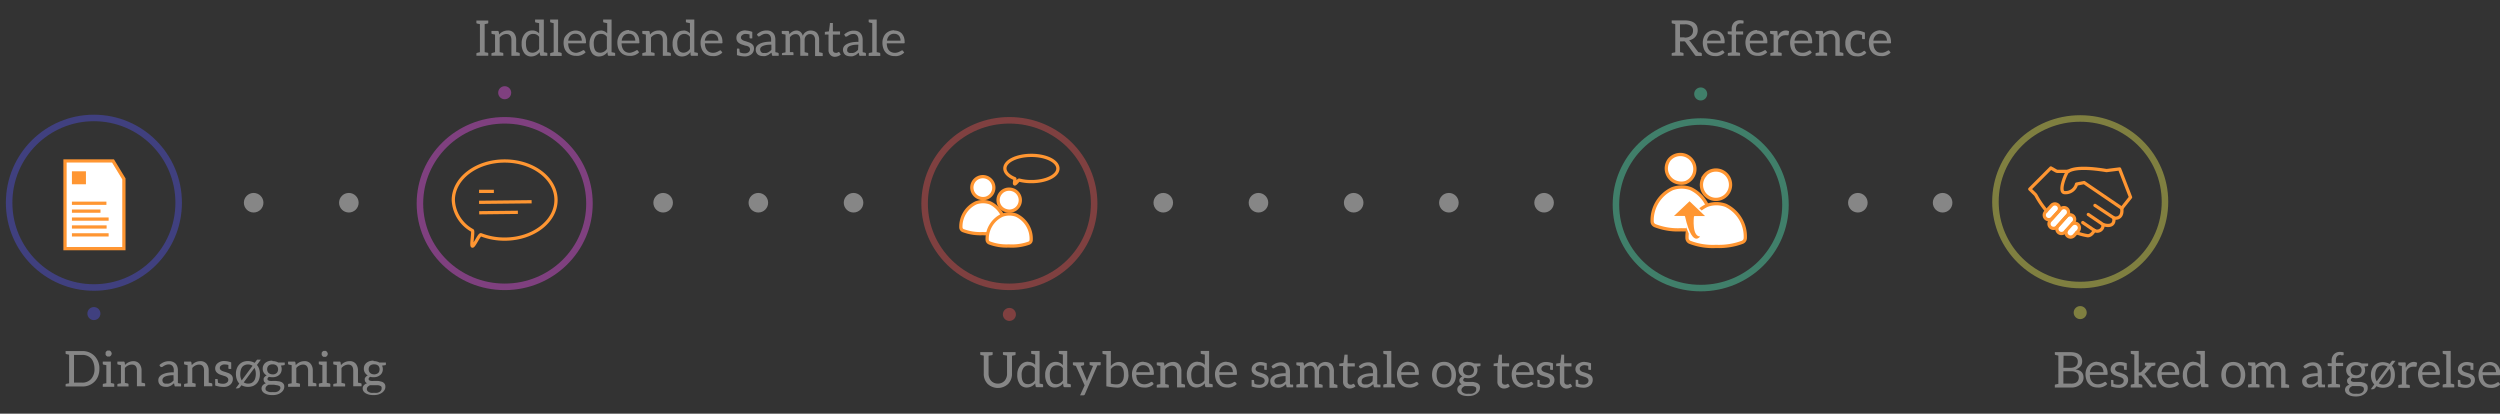 <svg id="Lag_1" data-name="Lag 1" xmlns="http://www.w3.org/2000/svg" viewBox="0 0 383.4 63.44"><rect x="0" y="0" width="383.4" height="63.44" fill="#333333" stroke="none"/><defs><style>.cls-1,.cls-10,.cls-12,.cls-19,.cls-2,.cls-7,.cls-8,.cls-9{fill:none;}.cls-1,.cls-2,.cls-4,.cls-6{stroke:#ff9632;stroke-width:0.5px;}.cls-1,.cls-10,.cls-12,.cls-4,.cls-6,.cls-7,.cls-8,.cls-9{stroke-miterlimit:10;}.cls-2{stroke-linecap:round;}.cls-19,.cls-2{stroke-linejoin:round;}.cls-3,.cls-4{fill:#fff;}.cls-5,.cls-6{fill:#ff9632;}.cls-7{stroke:#40407f;}.cls-8{stroke:#7f4040;}.cls-9{stroke:#407f6a;}.cls-10{stroke:#7f7f40;}.cls-11{fill:#868686;}.cls-12{stroke:#7f407f;}.cls-13{fill:#40407f;}.cls-14{isolation:isolate;}.cls-15{fill:#7f407f;}.cls-16{fill:#407f6a;}.cls-17{fill:#7f7f40;}.cls-18{fill:#7f4040;}.cls-19{stroke:#fff;stroke-width:0.25px;}</style></defs><line class="cls-1" x1="73.47" y1="31.03" x2="81.53" y2="30.94"/><line class="cls-1" x1="73.49" y1="32.63" x2="79.42" y2="32.56"/><line class="cls-1" x1="73.47" y1="29.35" x2="75.74" y2="29.35"/><path class="cls-1" d="M85.27,30.67c0,3.31-3.53,6-7.87,6A9.87,9.87,0,0,1,73.76,36c-.25-.1-1.09,1.86-1.32,1.74s.2-2.28,0-2.39a5.6,5.6,0,0,1-2.92-4.66c0-3.31,3.52-6,7.87-6S85.27,27.36,85.27,30.67Z"/><line class="cls-2" x1="321.19" y1="35.34" x2="319.41" y2="34.13"/><line class="cls-2" x1="320.26" y1="32.89" x2="322.53" y2="34.44"/><line class="cls-2" x1="324.18" y1="33.42" x2="321.28" y2="31.5"/><path class="cls-3" d="M318.9,34.94a.74.74,0,0,1-.18.47l-.67.74a.71.71,0,0,1-1.11-.87l.78-.87a.71.71,0,0,1,1.18.53Z"/><path class="cls-3" d="M318.17,33.65a.7.7,0,0,1-.19.47l-.26.29-.06.06-.66.73-.06.08-.26.3a.72.72,0,0,1-1,.06.71.71,0,0,1-.06-1l1.31-1.46a.71.71,0,0,1,1-.06A.75.75,0,0,1,318.17,33.65Z"/><path class="cls-3" d="M317.66,34.47l.06-.06-.78.87.06-.08Z"/><path class="cls-3" d="M317.24,32.54a.74.74,0,0,1-.18.48l-1.59,1.77a.7.7,0,1,1-1.05-.94L316,32.08a.7.7,0,0,1,1.23.46Z"/><path class="cls-3" d="M315.84,32a.66.66,0,0,1-.18.48l-.92,1a.7.7,0,1,1-1.05-.94l.92-1a.71.71,0,0,1,1-.06A.68.68,0,0,1,315.84,32Z"/><path class="cls-1" d="M317.72,34.41a.71.71,0,0,1,1.18.53.74.74,0,0,1-.18.47l-.67.74a.71.71,0,0,1-1.11-.87"/><path class="cls-1" d="M316.94,35.28l-.26.3a.72.72,0,0,1-1,.06.71.71,0,0,1-.06-1l1.31-1.46a.71.71,0,0,1,1-.06.75.75,0,0,1,.24.53.7.7,0,0,1-.19.47l-.26.29Z"/><path class="cls-1" d="M313.74,33.51a.71.71,0,0,1-.05-1l.92-1a.71.71,0,0,1,1-.06.68.68,0,0,1,.23.52.66.66,0,0,1-.18.48l-.92,1A.71.71,0,0,1,313.74,33.51Z"/><path class="cls-1" d="M314.47,34.85a.7.7,0,0,1-.05-1L316,32.08a.7.7,0,0,1,1.23.46.74.74,0,0,1-.18.48l-1.59,1.77A.7.7,0,0,1,314.47,34.85Z"/><path class="cls-2" d="M326.74,30.25l-1.34,1.69L319.62,28l-1.16.23a1.74,1.74,0,0,1-1.87,1.31c-1-.14.33-3.25.58-3.28s1-.91,5.89-.1l2-.25Z"/><path class="cls-2" d="M318.46,35.7a8.84,8.84,0,0,0,1.59.43s.59.22,1.14-.79a.9.9,0,0,0,1.33-.9s1.86.68,1.66-1v0s1.4.31,1.22-1.45"/><path class="cls-2" d="M317.17,26.28l-1.54,0a.58.58,0,0,1-.32-.07l-.79-.45L311.29,29l.84.82a.83.83,0,0,1,.11.15,14.1,14.1,0,0,0,1.61,2.36"/><path class="cls-1" d="M162.24,25.85c0,1.11-1.82,2-4.06,2a7.33,7.33,0,0,1-1.88-.23c-.13,0-.56.63-.68.59s.1-.77,0-.81c-.92-.37-1.51-.94-1.51-1.57,0-1.12,1.82-2,4.07-2S162.24,24.73,162.24,25.85Z"/><path class="cls-4" d="M149.39,27.74a1.68,1.68,0,0,0,.88,2.64,1.71,1.71,0,0,0,1,0,1.69,1.69,0,0,0-.14-3.24A1.7,1.7,0,0,0,149.39,27.74Z"/><path class="cls-4" d="M153.77,35.37a.54.54,0,0,0,.34-.51,4,4,0,0,0-2.28-3.75,3.19,3.19,0,0,0-2.15,0,4,4,0,0,0-2.32,3.74.54.54,0,0,0,.33.51,7.45,7.45,0,0,0,3,.47A7.9,7.9,0,0,0,153.77,35.37Z"/><path class="cls-4" d="M153.42,29.66a1.67,1.67,0,0,0,.88,2.64,1.59,1.59,0,0,0,1,0,1.68,1.68,0,0,0-.13-3.24A1.69,1.69,0,0,0,153.42,29.66Z"/><path class="cls-4" d="M157.8,37.29a.53.53,0,0,0,.34-.5A4,4,0,0,0,155.86,33a3.19,3.19,0,0,0-2.15,0,4,4,0,0,0-2.32,3.74.54.54,0,0,0,.33.51,7.43,7.43,0,0,0,3,.47A7.74,7.74,0,0,0,157.8,37.29Z"/><polygon class="cls-4" points="9.97 24.68 9.97 38.13 19 38.13 19 27.43 17.33 24.68 9.97 24.68"/><rect class="cls-5" x="11.03" y="26.27" width="2.15" height="1.99"/><line class="cls-6" x1="16.32" y1="31.17" x2="11.03" y2="31.17"/><line class="cls-6" x1="11.03" y1="36.02" x2="16.66" y2="36.02"/><line class="cls-6" x1="11.03" y1="34.81" x2="16.35" y2="34.81"/><line class="cls-6" x1="11.03" y1="33.6" x2="16.66" y2="33.6"/><line class="cls-6" x1="11.03" y1="32.38" x2="15.41" y2="32.38"/><g id="Lag_2" data-name="Lag 2"><g id="Lag_1-2" data-name="Lag 1-2"><g id="Lag_2-2" data-name="Lag 2-2"><g id="Layer_1" data-name="Layer 1"><circle class="cls-7" cx="14.4" cy="31.09" r="13"/><ellipse class="cls-8" cx="154.8" cy="31.22" rx="13" ry="12.77"/><ellipse class="cls-9" cx="260.82" cy="31.41" rx="13" ry="12.77"/><ellipse class="cls-10" cx="319.02" cy="30.94" rx="13" ry="12.77"/><circle class="cls-11" cx="38.9" cy="31.09" r="1.5"/><circle class="cls-11" cx="53.5" cy="31.09" r="1.5"/><ellipse class="cls-12" cx="77.4" cy="31.22" rx="13" ry="12.77"/><circle class="cls-11" cx="101.7" cy="31.09" r="1.5"/><circle class="cls-11" cx="116.3" cy="31.09" r="1.5"/><circle class="cls-11" cx="130.9" cy="31.09" r="1.5"/><circle class="cls-11" cx="178.4" cy="31.09" r="1.5"/><circle class="cls-11" cx="193" cy="31.09" r="1.5"/><circle class="cls-11" cx="207.6" cy="31.09" r="1.5"/><circle class="cls-11" cx="222.2" cy="31.09" r="1.5"/><circle class="cls-11" cx="236.8" cy="31.09" r="1.5"/><circle class="cls-11" cx="284.92" cy="31.09" r="1.5"/><circle class="cls-11" cx="297.92" cy="31.09" r="1.5"/><circle class="cls-13" cx="14.4" cy="48.09" r="1"/><g class="cls-14"><path class="cls-11" d="M15.05,57.67a2.4,2.4,0,0,1-.55.86,2.57,2.57,0,0,1-1.93.74H10.06V59a.14.14,0,0,1,.12-.14l.42-.08V54.4l-.42-.09a.14.14,0,0,1-.12-.15v-.32h2.51a2.56,2.56,0,0,1,1.93.75,2.7,2.7,0,0,1,.74,2A3,3,0,0,1,15.05,57.67Zm-.7-2A1.87,1.87,0,0,0,14,55a1.79,1.79,0,0,0-1.4-.57H11.35v4.25h1.22a1.8,1.8,0,0,0,1.4-.56,2.21,2.21,0,0,0,.52-1.56A2.74,2.74,0,0,0,14.35,55.66Z"/><path class="cls-11" d="M17.52,59v.32H15.76V59a.15.15,0,0,1,.11-.15l.44-.08V56l-.44-.08a.15.15,0,0,1-.11-.15v-.31H17v3.28l.43.08A.15.15,0,0,1,17.52,59ZM16.2,54.41a.38.38,0,0,1,0-.18.42.42,0,0,1,0-.19.57.57,0,0,1,.11-.16.83.83,0,0,1,.15-.11.38.38,0,0,1,.18,0,.4.4,0,0,1,.19,0,.83.83,0,0,1,.15.11.86.86,0,0,1,.1.16.45.45,0,0,1,.05.19.41.41,0,0,1-.05.18.56.56,0,0,1-.1.15.53.53,0,0,1-.15.11.41.41,0,0,1-.19,0,.39.39,0,0,1-.18,0,.53.53,0,0,1-.15-.11A.42.42,0,0,1,16.2,54.41Z"/><path class="cls-11" d="M19.15,56a1.71,1.71,0,0,1,1.28-.61,1.16,1.16,0,0,1,.95.4,1.63,1.63,0,0,1,.33,1v1.89l.43.09a.14.14,0,0,1,.12.15v.32H21V56.83c0-.61-.26-.92-.8-.92a1.42,1.42,0,0,0-1.05.53v2.28l.44.09a.14.14,0,0,1,.12.14v.32H18V59a.13.13,0,0,1,.11-.14l.44-.08V56l-.44-.09a.13.13,0,0,1-.11-.15v-.31h.94a.17.17,0,0,1,.18.13l.06.42Z"/><path class="cls-11" d="M27.66,58.79a.13.13,0,0,1,.11.14v.33H27a.76.76,0,0,1-.16,0,.15.15,0,0,1-.07-.12l-.08-.37-.3.25a1,1,0,0,1-.3.18,2,2,0,0,1-.34.12,1.73,1.73,0,0,1-.41,0,1.35,1.35,0,0,1-.41-.07,1.1,1.1,0,0,1-.34-.18,1.31,1.31,0,0,1-.23-.32,1.08,1.08,0,0,1-.08-.46.88.88,0,0,1,.12-.44,1.38,1.38,0,0,1,.41-.38,2.88,2.88,0,0,1,.73-.27,5,5,0,0,1,1.11-.1v-.29a1,1,0,0,0-.2-.69.72.72,0,0,0-.57-.23,1.06,1.06,0,0,0-.42.07,1.46,1.46,0,0,0-.28.13c-.09.06-.16.09-.22.14a.32.32,0,0,1-.18.06.24.24,0,0,1-.12,0,.34.34,0,0,1-.08-.09L24.44,56a2.31,2.31,0,0,1,.69-.46,2.1,2.1,0,0,1,.82-.15,1.32,1.32,0,0,1,.57.11,1.24,1.24,0,0,1,.42.28,1.38,1.38,0,0,1,.26.46,1.87,1.87,0,0,1,.08.59v1.92l.38.08Zm-1.05-1.25a4.46,4.46,0,0,0-.79.06,2.58,2.58,0,0,0-.53.16A.71.71,0,0,0,25,58a.52.52,0,0,0-.09.29.67.67,0,0,0,.05.26.37.37,0,0,0,.14.18.47.47,0,0,0,.2.1.87.87,0,0,0,.25,0,1.37,1.37,0,0,0,.31,0,.94.94,0,0,0,.28-.1.74.74,0,0,0,.25-.17,1.51,1.51,0,0,0,.23-.21Z"/><path class="cls-11" d="M29.41,56a1.69,1.69,0,0,1,1.27-.61,1.19,1.19,0,0,1,1,.4,1.63,1.63,0,0,1,.33,1v1.89l.43.09a.15.15,0,0,1,.12.15v.32H31.29V56.83c0-.61-.27-.92-.8-.92a1.42,1.42,0,0,0-1,.53v2.28l.44.09A.13.13,0,0,1,30,59v.32H28.23V59a.13.13,0,0,1,.1-.14l.44-.08V56l-.44-.09a.14.14,0,0,1-.1-.15v-.31h.94a.17.17,0,0,1,.18.13l.06.42Z"/><path class="cls-11" d="M34.46,55.37a3.19,3.19,0,0,1,1,.21v1h-.3c-.07,0-.11,0-.13-.11s0-.18,0-.5a2.92,2.92,0,0,0-.59-.08h0a.85.85,0,0,0-.52.16.45.45,0,0,0-.21.35.4.4,0,0,0,.09.29,1,1,0,0,0,.44.26c.19.07.35.1.47.15l.37.13a1.38,1.38,0,0,1,.31.2.79.79,0,0,1,.32.67,1.13,1.13,0,0,1-.38.88,1.46,1.46,0,0,1-1,.36A3.9,3.9,0,0,1,33,59.12v-1h.28a.1.1,0,0,1,.11.09s0,.18.05.49a1.81,1.81,0,0,0,.78.15.91.91,0,0,0,.59-.19.52.52,0,0,0,.2-.39.44.44,0,0,0-.1-.32,1,1,0,0,0-.22-.18,2,2,0,0,0-.32-.12c-.33-.11-.57-.18-.71-.24a1.42,1.42,0,0,1-.34-.22.86.86,0,0,1-.32-.71,1,1,0,0,1,.37-.77,1.54,1.54,0,0,1,1.08-.34Z"/><path class="cls-11" d="M39.37,55.93a1.76,1.76,0,0,1,.36.61,2.39,2.39,0,0,1,.13.82,2.31,2.31,0,0,1-.13.82,1.59,1.59,0,0,1-.36.62,1.67,1.67,0,0,1-.58.4,2.11,2.11,0,0,1-.77.13,1.79,1.79,0,0,1-.53-.07,1.7,1.7,0,0,1-.46-.18l-.21.28a.44.44,0,0,1-.19.15.48.48,0,0,1-.23.05h-.25l.55-.74a1.79,1.79,0,0,1-.38-.62,2.48,2.48,0,0,1-.14-.85,2.26,2.26,0,0,1,.13-.81,1.8,1.8,0,0,1,.38-.63,1.58,1.58,0,0,1,.57-.4,2.06,2.06,0,0,1,.76-.14,2.44,2.44,0,0,1,.56.08,1.67,1.67,0,0,1,.47.2l.26-.34a.41.41,0,0,1,.14-.15.3.3,0,0,1,.18,0H40l-.59.8Zm-2.3,2.41,1.66-2.24a1.21,1.21,0,0,0-.7-.21,1.16,1.16,0,0,0-.51.11.93.93,0,0,0-.37.28,1.2,1.2,0,0,0-.22.47,2.25,2.25,0,0,0-.08.61A1.85,1.85,0,0,0,37.07,58.34Zm1,.49a1.18,1.18,0,0,0,.5-.1,1.12,1.12,0,0,0,.36-.29,1.23,1.23,0,0,0,.22-.46,2.39,2.39,0,0,0,.08-.62,2,2,0,0,0-.2-.94l-1.65,2.22a1.21,1.21,0,0,0,.68.19Z"/><path class="cls-11" d="M41.82,55.38a1.7,1.7,0,0,1,.46.06,1.34,1.34,0,0,1,.39.16h1v.25c0,.09,0,.14-.16.16l-.43.06a1.14,1.14,0,0,1,.12.55,1.12,1.12,0,0,1-.11.51,1,1,0,0,1-.29.38,1.38,1.38,0,0,1-.46.26,1.71,1.71,0,0,1-.57.08,2.1,2.1,0,0,1-.51-.06.47.47,0,0,0-.18.16.24.24,0,0,0-.06.17.21.21,0,0,0,.1.2.67.67,0,0,0,.3.1,2.58,2.58,0,0,0,.42,0l.47,0,.47.06a1.64,1.64,0,0,1,.41.13.86.86,0,0,1,.3.27.67.67,0,0,1,.11.42,1,1,0,0,1-.13.49,1.38,1.38,0,0,1-.36.41,1.84,1.84,0,0,1-.56.29,2.59,2.59,0,0,1-.76.1,2.75,2.75,0,0,1-.74-.08,1.87,1.87,0,0,1-.53-.23,1,1,0,0,1-.31-.32.77.77,0,0,1-.1-.38.72.72,0,0,1,.18-.49,1.2,1.2,0,0,1,.5-.32.59.59,0,0,1-.26-.2.62.62,0,0,1-.1-.34,1,1,0,0,1,0-.17.76.76,0,0,1,.09-.18,1.29,1.29,0,0,1,.16-.17,1.16,1.16,0,0,1,.22-.13,1.24,1.24,0,0,1-.45-.43,1.11,1.11,0,0,1-.16-.61,1.06,1.06,0,0,1,.11-.51,1.14,1.14,0,0,1,.3-.39,1.62,1.62,0,0,1,.47-.25,1.81,1.81,0,0,1,.58-.08ZM43,59.5a.35.35,0,0,0-.07-.23.54.54,0,0,0-.22-.13,1.29,1.29,0,0,0-.31-.07L42,59l-.4,0c-.14,0-.27,0-.39,0a1.1,1.1,0,0,0-.36.25.52.52,0,0,0-.13.36.5.5,0,0,0,.06.24A.65.65,0,0,0,41,60a1.21,1.21,0,0,0,.34.13,2.37,2.37,0,0,0,.49,0,2.28,2.28,0,0,0,.48,0,1.24,1.24,0,0,0,.37-.14.66.66,0,0,0,.22-.22A.42.42,0,0,0,43,59.5Zm-1.19-2.08a1,1,0,0,0,.36-.06.68.68,0,0,0,.26-.16.56.56,0,0,0,.16-.25,1,1,0,0,0,.06-.31.77.77,0,0,0-.22-.56.86.86,0,0,0-.62-.2.87.87,0,0,0-.63.2.76.76,0,0,0-.21.56.75.75,0,0,0,.06.31.56.56,0,0,0,.16.24.67.67,0,0,0,.27.16.91.91,0,0,0,.35.06Z"/><path class="cls-11" d="M45.36,56a1.71,1.71,0,0,1,1.28-.61,1.16,1.16,0,0,1,1,.4,1.57,1.57,0,0,1,.33,1v1.89l.43.09a.14.14,0,0,1,.12.15v.32H47.25V56.83c0-.61-.27-.92-.81-.92a1.42,1.42,0,0,0-1,.53v2.28l.45.09A.14.14,0,0,1,46,59v.32H44.18V59a.13.13,0,0,1,.11-.14l.44-.08V56l-.44-.09a.13.13,0,0,1-.11-.15v-.31h.94a.17.17,0,0,1,.18.13l.06.42Z"/><path class="cls-11" d="M50.66,59v.32H48.9V59A.15.15,0,0,1,49,58.8l.44-.08V56L49,55.9a.15.15,0,0,1-.11-.15v-.31h1.22v3.28l.43.08A.15.15,0,0,1,50.66,59Zm-1.32-4.54a.38.38,0,0,1,0-.18.42.42,0,0,1,0-.19.57.57,0,0,1,.11-.16.83.83,0,0,1,.15-.11.38.38,0,0,1,.18,0,.44.44,0,0,1,.19,0,.83.83,0,0,1,.15.11.86.86,0,0,1,.1.16.45.45,0,0,1,.05.19.41.41,0,0,1-.05.18.56.56,0,0,1-.1.15.53.53,0,0,1-.15.11.46.46,0,0,1-.19,0,.39.39,0,0,1-.18,0,.53.53,0,0,1-.15-.11A.42.42,0,0,1,49.34,54.41Z"/><path class="cls-11" d="M52.29,56a1.71,1.71,0,0,1,1.28-.61,1.16,1.16,0,0,1,1,.4,1.63,1.63,0,0,1,.33,1v1.89l.43.09a.14.14,0,0,1,.12.15v.32H54.17V56.83c0-.61-.26-.92-.8-.92a1.42,1.42,0,0,0-1,.53v2.28l.44.09a.14.14,0,0,1,.12.14v.32H51.11V59a.13.13,0,0,1,.11-.14l.44-.08V56l-.44-.09a.13.13,0,0,1-.11-.15v-.31h.94a.17.17,0,0,1,.18.13l.06.42Z"/><path class="cls-11" d="M57.33,55.38a1.76,1.76,0,0,1,.46.06,1.34,1.34,0,0,1,.39.16h1v.25c0,.09,0,.14-.16.16l-.43.06a1.14,1.14,0,0,1,.12.55,1.12,1.12,0,0,1-.11.51,1,1,0,0,1-.29.38,1.38,1.38,0,0,1-.46.26,1.71,1.71,0,0,1-.57.08,2,2,0,0,1-.51-.06.47.47,0,0,0-.18.16.24.24,0,0,0-.06.17.21.21,0,0,0,.1.2.67.67,0,0,0,.3.1,2.54,2.54,0,0,0,.41,0c.16,0,.32,0,.47,0s.32,0,.47.06a1.6,1.6,0,0,1,.42.13.86.86,0,0,1,.3.27.75.75,0,0,1,.1.42.94.94,0,0,1-.12.49,1.38,1.38,0,0,1-.36.41,2,2,0,0,1-.56.29,2.59,2.59,0,0,1-.76.1,2.75,2.75,0,0,1-.74-.08,1.87,1.87,0,0,1-.53-.23,1,1,0,0,1-.31-.32.77.77,0,0,1-.1-.38.72.72,0,0,1,.18-.49,1.14,1.14,0,0,1,.5-.32.59.59,0,0,1-.26-.2.62.62,0,0,1-.1-.34,1,1,0,0,1,0-.17.76.76,0,0,1,.09-.18,1.29,1.29,0,0,1,.16-.17,1.48,1.48,0,0,1,.21-.13,1.21,1.21,0,0,1-.44-.43,1.11,1.11,0,0,1-.16-.61,1.19,1.19,0,0,1,.1-.51,1.3,1.3,0,0,1,.31-.39,1.62,1.62,0,0,1,.47-.25,1.81,1.81,0,0,1,.58-.08Zm1.2,4.12a.35.35,0,0,0-.07-.23.54.54,0,0,0-.22-.13,1.38,1.38,0,0,0-.32-.07l-.37,0-.41,0c-.13,0-.26,0-.38,0a1.1,1.1,0,0,0-.36.25.52.52,0,0,0-.14.36.51.51,0,0,0,.07.24.65.65,0,0,0,.21.19,1.21,1.21,0,0,0,.34.13,2.27,2.27,0,0,0,.48,0,2.31,2.31,0,0,0,.49,0,1.18,1.18,0,0,0,.36-.14.61.61,0,0,0,.23-.22.48.48,0,0,0,.08-.27Zm-1.2-2.08a1.06,1.06,0,0,0,.37-.06A.76.76,0,0,0,58,57.2a.56.56,0,0,0,.16-.25,1,1,0,0,0,.05-.31.76.76,0,0,0-.21-.56.87.87,0,0,0-.63-.2.86.86,0,0,0-.62.2.76.76,0,0,0-.21.56.75.75,0,0,0,.06.31.56.56,0,0,0,.16.24.71.71,0,0,0,.26.16,1,1,0,0,0,.35.06Z"/></g><g class="cls-14"><path class="cls-11" d="M74.33,3.7V8l.46.09c.06,0,.09.06.09.13v.33H73.06V8.25a.13.13,0,0,1,.1-.14L73.6,8V3.7l-.45-.09a.13.13,0,0,1-.09-.14V3.15h1.82v.32c0,.08,0,.13-.11.14Z"/><path class="cls-11" d="M76.55,5.29a1.71,1.71,0,0,1,1.28-.61,1.14,1.14,0,0,1,1,.4,1.61,1.61,0,0,1,.33,1V8c.24,0,.38.08.43.09a.14.14,0,0,1,.12.14v.33H78.43V6.14c0-.61-.26-.93-.8-.93a1.4,1.4,0,0,0-1,.54V8l.44.09a.13.13,0,0,1,.12.14v.32H75.37V8.26a.12.12,0,0,1,.11-.14L75.92,8V5.3l-.44-.09a.13.13,0,0,1-.11-.15V4.74h.94a.18.18,0,0,1,.18.14l.06.42Z"/><path class="cls-11" d="M81.68,4.67a1.36,1.36,0,0,1,1,.45V3.55l-.51-.1a.12.12,0,0,1-.11-.13V3H83.4V8l.44.09a.12.12,0,0,1,.1.14v.33H83a.18.18,0,0,1-.18-.14L82.76,8a1.62,1.62,0,0,1-1.29.66,1.28,1.28,0,0,1-1.06-.5A2.37,2.37,0,0,1,80,6.67a2.26,2.26,0,0,1,.44-1.43,1.5,1.5,0,0,1,1.22-.57Zm0,3.42a1.28,1.28,0,0,0,1-.59V5.65a1.06,1.06,0,0,0-.89-.45,1,1,0,0,0-.84.38,1.74,1.74,0,0,0-.29,1.09c0,.73.19,1.17.56,1.33a1,1,0,0,0,.42.08Z"/><path class="cls-11" d="M86.14,8.25v.33H84.37V8.25a.14.14,0,0,1,.12-.14L84.91,8V3.55a3.18,3.18,0,0,1-.42-.1.12.12,0,0,1-.12-.13V3h1.22V8c.25,0,.38.08.43.09A.14.14,0,0,1,86.14,8.25Z"/><path class="cls-11" d="M88.26,4.68a1.69,1.69,0,0,1,.64.12,1.3,1.3,0,0,1,.5.32,1.48,1.48,0,0,1,.33.54,2.07,2.07,0,0,1,.13.73.48.48,0,0,1,0,.21.2.2,0,0,1-.14.05H87.14a2,2,0,0,0,.09.64,1.2,1.2,0,0,0,.26.44,1,1,0,0,0,.38.27,1.25,1.25,0,0,0,.48.1A1.42,1.42,0,0,0,88.79,8a1.63,1.63,0,0,0,.32-.13l.23-.12a.29.29,0,0,1,.15-.06.14.14,0,0,1,.13.07l.19.25a1.08,1.08,0,0,1-.3.26,2.58,2.58,0,0,1-.37.19,3.48,3.48,0,0,1-.41.1,2,2,0,0,1-.42,0,1.81,1.81,0,0,1-.74-.14,1.69,1.69,0,0,1-1-1,2.66,2.66,0,0,1-.14-.88,2.12,2.12,0,0,1,.13-.74A1.93,1.93,0,0,1,87,5.23a1.58,1.58,0,0,1,.57-.4,1.86,1.86,0,0,1,.75-.15Zm0,.5a1,1,0,0,0-.77.28,1.41,1.41,0,0,0-.35.78h2.09a1.42,1.42,0,0,0-.07-.42A1.1,1.1,0,0,0,89,5.48a1,1,0,0,0-.31-.22,1.16,1.16,0,0,0-.42-.08Z"/><path class="cls-11" d="M92.07,4.67a1.36,1.36,0,0,1,1.05.45V3.55l-.51-.1a.12.12,0,0,1-.11-.13V3h1.29V8l.44.09a.12.12,0,0,1,.11.14v.33H93.4a.18.18,0,0,1-.19-.14L93.15,8a1.62,1.62,0,0,1-1.29.66,1.28,1.28,0,0,1-1.06-.5,2.37,2.37,0,0,1-.39-1.46,2.2,2.2,0,0,1,.45-1.43,1.48,1.48,0,0,1,1.22-.57Zm0,3.42a1.26,1.26,0,0,0,1-.59V5.65a1,1,0,0,0-.88-.45,1,1,0,0,0-.85.38,1.81,1.81,0,0,0-.28,1.09c0,.73.18,1.17.56,1.33a.91.91,0,0,0,.41.08Z"/><path class="cls-11" d="M96.46,4.68a1.64,1.64,0,0,1,.63.12,1.23,1.23,0,0,1,.5.32,1.66,1.66,0,0,1,.34.54,2.32,2.32,0,0,1,.12.73.48.48,0,0,1,0,.21.18.18,0,0,1-.14.05H95.33a1.76,1.76,0,0,0,.1.64,1.33,1.33,0,0,0,.25.44,1,1,0,0,0,.38.27,1.3,1.3,0,0,0,.49.1A1.42,1.42,0,0,0,97,8a1.93,1.93,0,0,0,.32-.13l.22-.12a.29.29,0,0,1,.16-.06.12.12,0,0,1,.12.07l.19.25a1.08,1.08,0,0,1-.3.26,2.15,2.15,0,0,1-.37.19,3.06,3.06,0,0,1-.41.1,2,2,0,0,1-.42,0,1.76,1.76,0,0,1-.73-.14,1.59,1.59,0,0,1-.59-.4,1.91,1.91,0,0,1-.38-.64,2.67,2.67,0,0,1-.13-.88,1.92,1.92,0,0,1,.13-.74,1.74,1.74,0,0,1,.35-.61,1.58,1.58,0,0,1,.57-.4,1.86,1.86,0,0,1,.75-.15Zm0,.5a1,1,0,0,0-.77.28,1.41,1.41,0,0,0-.35.78h2.09a1.16,1.16,0,0,0-.07-.42.92.92,0,0,0-.18-.34.87.87,0,0,0-.31-.22,1.12,1.12,0,0,0-.42-.08Z"/><path class="cls-11" d="M99.69,5.29A1.69,1.69,0,0,1,101,4.68a1.16,1.16,0,0,1,1,.4,1.61,1.61,0,0,1,.32,1V8c.24,0,.39.08.43.09a.15.15,0,0,1,.13.14v.33h-1.23V6.14c0-.61-.27-.93-.81-.93a1.36,1.36,0,0,0-1,.54V8l.44.09a.13.13,0,0,1,.11.14v.32H98.5V8.26a.12.12,0,0,1,.11-.14L99.05,8V5.3l-.44-.09a.13.13,0,0,1-.11-.15V4.74h.94a.19.19,0,0,1,.19.14l.06.42Z"/><path class="cls-11" d="M104.81,4.67a1.35,1.35,0,0,1,1,.45V3.55l-.5-.1a.12.12,0,0,1-.12-.13V3h1.29V8l.44.09a.12.12,0,0,1,.11.14v.33h-.94a.18.18,0,0,1-.18-.14L105.89,8a1.6,1.6,0,0,1-1.28.66,1.28,1.28,0,0,1-1.07-.5,2.44,2.44,0,0,1-.39-1.46,2.2,2.2,0,0,1,.45-1.43,1.48,1.48,0,0,1,1.22-.57Zm0,3.42a1.25,1.25,0,0,0,1-.59V5.65A1,1,0,0,0,105,5.2a1,1,0,0,0-.84.38,1.74,1.74,0,0,0-.29,1.09c0,.73.18,1.17.56,1.33a.93.93,0,0,0,.42.08Z"/><path class="cls-11" d="M109.2,4.68a1.69,1.69,0,0,1,.64.12,1.38,1.38,0,0,1,.5.32,1.82,1.82,0,0,1,.33.54,2.07,2.07,0,0,1,.12.73.48.48,0,0,1,0,.21.17.17,0,0,1-.14.05h-2.54a2,2,0,0,0,.09.64,1.2,1.2,0,0,0,.26.44.91.91,0,0,0,.37.27,1.34,1.34,0,0,0,.49.1,1.42,1.42,0,0,0,.44-.06,1.93,1.93,0,0,0,.32-.13l.23-.12a.26.26,0,0,1,.15-.06.14.14,0,0,1,.13.07l.19.25a1.3,1.3,0,0,1-.31.26,2.15,2.15,0,0,1-.37.19,3.06,3.06,0,0,1-.41.1,1.93,1.93,0,0,1-.42,0,1.79,1.79,0,0,1-.73-.14,1.59,1.59,0,0,1-.59-.4,1.74,1.74,0,0,1-.37-.64,2.43,2.43,0,0,1-.14-.88,1.92,1.92,0,0,1,.13-.74,1.74,1.74,0,0,1,.35-.61,1.78,1.78,0,0,1,.57-.4,1.86,1.86,0,0,1,.75-.15Zm0,.5a1,1,0,0,0-.76.28,1.29,1.29,0,0,0-.35.78h2.08a1.16,1.16,0,0,0-.07-.42.8.8,0,0,0-.18-.34.87.87,0,0,0-.31-.22,1.08,1.08,0,0,0-.42-.08Z"/><path class="cls-11" d="M114.37,4.68a3.19,3.19,0,0,1,1,.21v1h-.3a.11.11,0,0,1-.12-.1s0-.18,0-.5a2.42,2.42,0,0,0-.59-.09h0a.79.79,0,0,0-.52.17.45.45,0,0,0-.21.35.4.4,0,0,0,.09.29,1,1,0,0,0,.44.26c.19.06.35.1.47.15l.37.13a1.32,1.32,0,0,1,.32.2.81.81,0,0,1,.31.67,1.12,1.12,0,0,1-.37.88,1.55,1.55,0,0,1-1,.35,4.07,4.07,0,0,1-1.24-.2v-1h.27a.1.1,0,0,1,.11.09s0,.18.05.48a1.7,1.7,0,0,0,.78.16.89.89,0,0,0,.59-.19.53.53,0,0,0,.2-.39.47.47,0,0,0-.09-.32.68.68,0,0,0-.23-.18A1.33,1.33,0,0,0,114.3,7c-.33-.11-.57-.18-.7-.24a1.62,1.62,0,0,1-.35-.22.86.86,0,0,1-.31-.71A1,1,0,0,1,113.3,5a1.56,1.56,0,0,1,1.08-.34Z"/><path class="cls-11" d="M119.3,8.1a.14.14,0,0,1,.12.14v.32h-.79a.41.41,0,0,1-.16,0s-.06-.06-.08-.12l-.07-.36L118,8.3a.92.92,0,0,1-.3.18,2.53,2.53,0,0,1-.33.12,1.76,1.76,0,0,1-.41,0,1.1,1.1,0,0,1-.41-.07.8.8,0,0,1-.34-.18,1,1,0,0,1-.23-.32,1,1,0,0,1-.08-.45.79.79,0,0,1,.12-.44,1.17,1.17,0,0,1,.41-.38,2.43,2.43,0,0,1,.73-.27,4.91,4.91,0,0,1,1.1-.1v-.3a1.08,1.08,0,0,0-.19-.68.72.72,0,0,0-.57-.23,1.25,1.25,0,0,0-.42.06,2.64,2.64,0,0,0-.29.14,2.11,2.11,0,0,0-.22.14.29.29,0,0,1-.17.06.21.21,0,0,1-.12,0s-.07-.06-.08-.09l-.12-.22a2.44,2.44,0,0,1,.68-.45,2,2,0,0,1,.82-.15,1.54,1.54,0,0,1,.58.1,1.38,1.38,0,0,1,.41.29,1.09,1.09,0,0,1,.26.46,1.87,1.87,0,0,1,.08.59V8l.38.08Zm-1-1.25a5.72,5.72,0,0,0-.79.05,2.4,2.4,0,0,0-.53.16.76.76,0,0,0-.31.23.5.5,0,0,0-.09.29.66.66,0,0,0,.06.26.46.46,0,0,0,.13.18.63.63,0,0,0,.2.1,1,1,0,0,0,.25,0,1.55,1.55,0,0,0,.32,0,1.33,1.33,0,0,0,.28-.1,2.15,2.15,0,0,0,.48-.38Z"/><path class="cls-11" d="M121.05,5.28a1.39,1.39,0,0,1,1.08-.6,1,1,0,0,1,.64.22,1.33,1.33,0,0,1,.35.59,1.12,1.12,0,0,1,.5-.61,1.34,1.34,0,0,1,.66-.2,1.71,1.71,0,0,1,.6.1,1.07,1.07,0,0,1,.41.28,1.62,1.62,0,0,1,.33,1.08V8l.44.1a.12.12,0,0,1,.11.13V8.6H125V6.15a1,1,0,0,0-.2-.69.72.72,0,0,0-.57-.23.76.76,0,0,0-.58.23.93.93,0,0,0-.25.68V8l.43.1a.12.12,0,0,1,.12.13v.33h-1.22V6.14c0-.61-.25-.91-.73-.91a1.07,1.07,0,0,0-.86.5V8l.21,0,.22,0a.13.13,0,0,1,.12.14v.32h-1.77V8.26a.12.12,0,0,1,.11-.14l.44-.09V5.3L120,5.21a.13.13,0,0,1-.11-.15V4.74h.94a.18.18,0,0,1,.18.14l.06.39Z"/><path class="cls-11" d="M127.31,8.38a1,1,0,0,1-.25-.72V5.3h-.46a.12.12,0,0,1-.1,0,.12.12,0,0,1,0-.11V4.89l.63-.08.15-1.19a.1.1,0,0,1,0-.09.18.18,0,0,1,.11,0h.34V4.82h1.1v.49h-1.1V7.62a.47.47,0,0,0,.12.36.4.4,0,0,0,.31.12.58.58,0,0,0,.19,0,.31.31,0,0,0,.13-.06l.09-.06.08,0a.12.12,0,0,1,.09.06l.2.32a1.24,1.24,0,0,1-.43.26,1.44,1.44,0,0,1-.51.09A.9.9,0,0,1,127.31,8.38Z"/><path class="cls-11" d="M132.69,8.1a.13.13,0,0,1,.11.14v.32H132a.33.33,0,0,1-.15,0c-.05,0-.06-.06-.08-.12l-.08-.36-.3.25a1,1,0,0,1-.3.18,3.4,3.4,0,0,1-.34.12,1.71,1.71,0,0,1-.41,0,1.1,1.1,0,0,1-.41-.07.86.86,0,0,1-.34-.18,1,1,0,0,1-.22-.32,1,1,0,0,1-.09-.45.88.88,0,0,1,.12-.44,1.26,1.26,0,0,1,.41-.38,2.66,2.66,0,0,1,.73-.27,5,5,0,0,1,1.11-.1v-.3a1,1,0,0,0-.2-.68.72.72,0,0,0-.57-.23,1.22,1.22,0,0,0-.41.06,2,2,0,0,0-.29.14,1.4,1.4,0,0,0-.22.14.32.32,0,0,1-.18.06.24.24,0,0,1-.12,0,.28.28,0,0,1-.07-.09l-.13-.22a2.48,2.48,0,0,1,.69-.45,1.94,1.94,0,0,1,.82-.15,1.45,1.45,0,0,1,.57.1,1.31,1.31,0,0,1,.42.29,1.21,1.21,0,0,1,.26.46,1.87,1.87,0,0,1,.08.59V8l.38.08Zm-1.05-1.25a5.83,5.83,0,0,0-.79.05,2.58,2.58,0,0,0-.53.16.73.73,0,0,0-.3.23.5.5,0,0,0-.09.29.67.67,0,0,0,0,.26.49.49,0,0,0,.14.18.63.63,0,0,0,.2.1.93.93,0,0,0,.25,0,1.37,1.37,0,0,0,.31,0,1.66,1.66,0,0,0,.29-.1,2.2,2.2,0,0,0,.25-.17,2.13,2.13,0,0,0,.22-.21Z"/><path class="cls-11" d="M135,8.25v.33h-1.78V8.25a.15.15,0,0,1,.12-.14l.43-.08V3.55l-.43-.1a.13.13,0,0,1-.12-.13V3h1.23V8a4.29,4.29,0,0,1,.42.09A.15.15,0,0,1,135,8.25Z"/><path class="cls-11" d="M137.14,4.68a1.69,1.69,0,0,1,.64.12,1.38,1.38,0,0,1,.5.32,1.82,1.82,0,0,1,.33.54,2.07,2.07,0,0,1,.12.73.48.48,0,0,1,0,.21.18.18,0,0,1-.14.05H136a2,2,0,0,0,.09.64,1.33,1.33,0,0,0,.25.44,1,1,0,0,0,.38.27,1.34,1.34,0,0,0,.49.1,1.42,1.42,0,0,0,.44-.06,1.93,1.93,0,0,0,.32-.13l.23-.12a.26.26,0,0,1,.15-.06.14.14,0,0,1,.13.07l.19.25a1.3,1.3,0,0,1-.31.26,2.15,2.15,0,0,1-.37.19,3.06,3.06,0,0,1-.41.1,2,2,0,0,1-.42,0,1.79,1.79,0,0,1-.73-.14,1.59,1.59,0,0,1-.59-.4,1.74,1.74,0,0,1-.37-.64,2.43,2.43,0,0,1-.14-.88,1.92,1.92,0,0,1,.13-.74,1.74,1.74,0,0,1,.35-.61,1.78,1.78,0,0,1,.57-.4,1.86,1.86,0,0,1,.75-.15Zm0,.5a1,1,0,0,0-.76.28,1.29,1.29,0,0,0-.35.78h2.08a1.16,1.16,0,0,0-.07-.42.8.8,0,0,0-.18-.34.87.87,0,0,0-.31-.22,1.08,1.08,0,0,0-.42-.08Z"/></g><g class="cls-14"><path class="cls-11" d="M155.75,54v.33a.13.13,0,0,1-.12.14l-.43.09v2.75a2.2,2.2,0,0,1-.58,1.56,2.3,2.3,0,0,1-3.16,0,2.16,2.16,0,0,1-.59-1.56V54.54l-.43-.09a.14.14,0,0,1-.11-.15V54h1.9v.32a.14.14,0,0,1-.12.15l-.5.08v2.74A1.6,1.6,0,0,0,152,58.4a1.37,1.37,0,0,0,1,.43,1.39,1.39,0,0,0,1.06-.43,1.63,1.63,0,0,0,.38-1.12V54.53l-.5-.08a.15.15,0,0,1-.13-.15V54h1.9Z"/><path class="cls-11" d="M157.7,55.5a1.37,1.37,0,0,1,1.06.45V54.38l-.51-.09a.13.13,0,0,1-.11-.14v-.33h1.29v5l.44.09a.12.12,0,0,1,.1.14v.33H159a.18.18,0,0,1-.18-.14l-.06-.46a1.62,1.62,0,0,1-1.29.65,1.26,1.26,0,0,1-1.06-.5,2.35,2.35,0,0,1-.4-1.46,2.23,2.23,0,0,1,.45-1.42,1.48,1.48,0,0,1,1.22-.58Zm0,3.42a1.29,1.29,0,0,0,1-.58V56.48a1.06,1.06,0,0,0-.89-.45,1,1,0,0,0-.84.38,1.74,1.74,0,0,0-.29,1.09c0,.73.18,1.17.56,1.34a1.12,1.12,0,0,0,.42.07Z"/><path class="cls-11" d="M162,55.5A1.36,1.36,0,0,1,163,56V54.38l-.5-.09a.14.14,0,0,1-.12-.14v-.33h1.29v5l.44.09a.12.12,0,0,1,.11.14v.33h-.94a.19.19,0,0,1-.19-.14l-.06-.46a1.59,1.59,0,0,1-1.28.65,1.28,1.28,0,0,1-1.07-.5,2.42,2.42,0,0,1-.39-1.46,2.18,2.18,0,0,1,.45-1.42A1.48,1.48,0,0,1,162,55.5Zm0,3.42a1.26,1.26,0,0,0,1-.58V56.48a1,1,0,0,0-.88-.45,1,1,0,0,0-.85.38A1.81,1.81,0,0,0,161,57.5c0,.73.18,1.17.56,1.34a1.07,1.07,0,0,0,.41.07Z"/><path class="cls-11" d="M168.8,55.57v.32a.13.13,0,0,1-.12.14l-.2,0-.19,0-1.91,4.43a.25.25,0,0,1-.24.17h-.5l.7-1.53L165,56.11a1.66,1.66,0,0,1-.34-.08.13.13,0,0,1-.12-.14v-.32h1.72v.32a.12.12,0,0,1-.11.14,2.42,2.42,0,0,1-.42.09l.85,2a2,2,0,0,1,.1.35l.12-.35.83-2L167.2,56a.14.14,0,0,1-.1-.15v-.31h1.7Z"/><path class="cls-11" d="M173.07,57.47v0h0a2.48,2.48,0,0,1-.14.85,2,2,0,0,1-.36.62,1.56,1.56,0,0,1-1.2.51,10.73,10.73,0,0,1-1.7-.21V54.38c-.09,0-.42-.06-.48-.08a.15.15,0,0,1-.12-.14v-.33h1.29v2.3a2.12,2.12,0,0,1,.54-.45,1.45,1.45,0,0,1,.7-.17,1.36,1.36,0,0,1,.61.13,1.15,1.15,0,0,1,.45.37,2,2,0,0,1,.29.61,3.1,3.1,0,0,1,.1.85Zm-1,1.08a1.64,1.64,0,0,0,.22-.46,2.4,2.4,0,0,0,.07-.57v-.06a2.44,2.44,0,0,0-.06-.64,1.05,1.05,0,0,0-.2-.44.68.68,0,0,0-.3-.26,1.09,1.09,0,0,0-.42-.07,1,1,0,0,0-.58.15,1.53,1.53,0,0,0-.45.43v2.19a3.17,3.17,0,0,0,.75.12h.2a1.07,1.07,0,0,0,.41-.09.9.9,0,0,0,.35-.29Z"/><path class="cls-11" d="M175.36,55.51a1.69,1.69,0,0,1,.64.12,1.38,1.38,0,0,1,.5.32,1.82,1.82,0,0,1,.33.54,2.37,2.37,0,0,1,.12.73.45.45,0,0,1,0,.21.18.18,0,0,1-.14.06h-2.54a2,2,0,0,0,.09.63,1.33,1.33,0,0,0,.25.44,1,1,0,0,0,.38.28,1.33,1.33,0,0,0,.49.09,1.42,1.42,0,0,0,.44-.06,2,2,0,0,0,.32-.12l.22-.13a.46.46,0,0,1,.16-.06.16.16,0,0,1,.13.07l.18.25a1.08,1.08,0,0,1-.3.26,1.62,1.62,0,0,1-.37.19,3.06,3.06,0,0,1-.41.1,2,2,0,0,1-.42,0,2,2,0,0,1-.73-.13,1.61,1.61,0,0,1-.59-.41,1.91,1.91,0,0,1-.38-.64,2.67,2.67,0,0,1-.13-.88,2,2,0,0,1,.13-.74,1.84,1.84,0,0,1,.35-.61,1.78,1.78,0,0,1,.57-.4,1.86,1.86,0,0,1,.75-.15Zm0,.5a1,1,0,0,0-.77.28,1.34,1.34,0,0,0-.34.79h2.08a1.21,1.21,0,0,0-.07-.43.92.92,0,0,0-.18-.34.87.87,0,0,0-.31-.22,1.08,1.08,0,0,0-.42-.08Z"/><path class="cls-11" d="M178.59,56.12a1.69,1.69,0,0,1,1.27-.61,1.19,1.19,0,0,1,1,.4,1.62,1.62,0,0,1,.32,1.05v1.89l.43.09a.15.15,0,0,1,.13.15v.32h-1.23V57c0-.61-.27-.92-.81-.92a1.4,1.4,0,0,0-1,.53v2.28l.44.09a.14.14,0,0,1,.11.14v.32H177.4v-.32a.13.13,0,0,1,.11-.14l.44-.08V56.13l-.44-.09a.13.13,0,0,1-.11-.15v-.31h.94a.18.18,0,0,1,.19.13l.06.42Z"/><path class="cls-11" d="M183.71,55.5a1.38,1.38,0,0,1,1.06.45V54.38l-.51-.09a.14.14,0,0,1-.12-.14v-.33h1.29v5l.44.09a.12.12,0,0,1,.11.14v.33H185a.18.18,0,0,1-.18-.14l-.06-.46a1.62,1.62,0,0,1-1.29.65,1.28,1.28,0,0,1-1.07-.5,2.42,2.42,0,0,1-.39-1.46,2.18,2.18,0,0,1,.45-1.42,1.48,1.48,0,0,1,1.22-.58Zm0,3.42a1.3,1.3,0,0,0,1-.58V56.48a1.08,1.08,0,0,0-.89-.45,1,1,0,0,0-.84.38,1.74,1.74,0,0,0-.29,1.09c0,.73.18,1.17.56,1.34a1.09,1.09,0,0,0,.42.07Z"/><path class="cls-11" d="M188.1,55.51a1.69,1.69,0,0,1,.64.12,1.38,1.38,0,0,1,.5.32,1.63,1.63,0,0,1,.33.54,2.11,2.11,0,0,1,.12.73.45.45,0,0,1,0,.21.16.16,0,0,1-.13.06H187a2,2,0,0,0,.09.63,1.2,1.2,0,0,0,.26.44.9.9,0,0,0,.38.28,1.24,1.24,0,0,0,.48.09,1.42,1.42,0,0,0,.44-.06,2,2,0,0,0,.32-.12l.23-.13a.36.36,0,0,1,.15-.06.16.16,0,0,1,.13.07l.19.25a1.13,1.13,0,0,1-.31.26,1.62,1.62,0,0,1-.37.19,2.73,2.73,0,0,1-.41.1,1.9,1.9,0,0,1-.41,0,2,2,0,0,1-.74-.13,1.5,1.5,0,0,1-.58-.41,1.63,1.63,0,0,1-.38-.64,2.66,2.66,0,0,1-.14-.88,2.17,2.17,0,0,1,.13-.74,1.7,1.7,0,0,1,.36-.61,1.63,1.63,0,0,1,.56-.4,1.86,1.86,0,0,1,.75-.15Zm0,.5a1,1,0,0,0-.76.28,1.29,1.29,0,0,0-.35.79h2.08a1.49,1.49,0,0,0-.06-.43.94.94,0,0,0-.19-.34.87.87,0,0,0-.31-.22,1.08,1.08,0,0,0-.42-.08Z"/><path class="cls-11" d="M193.27,55.51a3.19,3.19,0,0,1,1,.21v1H194a.11.11,0,0,1-.12-.11s0-.18,0-.5a2.93,2.93,0,0,0-.59-.09h0a.85.85,0,0,0-.52.17.45.45,0,0,0-.21.35.4.4,0,0,0,.09.29,1,1,0,0,0,.44.26c.19.06.35.1.47.15l.37.13a1.45,1.45,0,0,1,.32.2.81.81,0,0,1,.31.67,1.12,1.12,0,0,1-.37.88,1.51,1.51,0,0,1-1,.36,3.84,3.84,0,0,1-1.24-.21v-1h.27a.1.1,0,0,1,.11.09s0,.18.05.49a1.84,1.84,0,0,0,.78.15.89.89,0,0,0,.59-.19.53.53,0,0,0,.2-.39.49.49,0,0,0-.09-.32.84.84,0,0,0-.23-.18,2,2,0,0,0-.32-.12c-.33-.11-.57-.18-.7-.24a1.5,1.5,0,0,1-.35-.22.85.85,0,0,1-.31-.71,1,1,0,0,1,.36-.77,1.56,1.56,0,0,1,1.08-.34Z"/><path class="cls-11" d="M198.21,58.93a.14.14,0,0,1,.11.14v.33h-.79a.76.76,0,0,1-.16,0c-.05,0-.06-.06-.07-.12l-.08-.37-.3.25a1.09,1.09,0,0,1-.31.18,1.61,1.61,0,0,1-.33.12,1.73,1.73,0,0,1-.41,0,1.35,1.35,0,0,1-.41-.07.85.85,0,0,1-.57-.5,1.08,1.08,0,0,1-.08-.46.79.79,0,0,1,.12-.44,1.27,1.27,0,0,1,.41-.38,2.74,2.74,0,0,1,.73-.27,4.91,4.91,0,0,1,1.1-.1V57a1,1,0,0,0-.19-.69.72.72,0,0,0-.57-.23,1,1,0,0,0-.42.07l-.29.13c-.08.06-.16.09-.22.14a.29.29,0,0,1-.17.06.21.21,0,0,1-.12,0,.34.34,0,0,1-.08-.09l-.12-.21a2.27,2.27,0,0,1,.68-.46,2.14,2.14,0,0,1,.82-.15,1.36,1.36,0,0,1,.58.11,1.2,1.2,0,0,1,.41.28,1.15,1.15,0,0,1,.26.46,1.87,1.87,0,0,1,.09.59v1.92l.38.08Zm-1.05-1.25a4.38,4.38,0,0,0-.79.06,2,2,0,0,0-.53.16.65.65,0,0,0-.3.22.45.45,0,0,0-.1.29.66.66,0,0,0,.06.26.35.35,0,0,0,.13.18.54.54,0,0,0,.2.1,1,1,0,0,0,.25,0,1.55,1.55,0,0,0,.32,0,.94.94,0,0,0,.28-.1,1,1,0,0,0,.25-.17,2.19,2.19,0,0,0,.23-.21Z"/><path class="cls-11" d="M200,56.11a1.4,1.4,0,0,1,1.08-.6,1,1,0,0,1,.64.22,1.39,1.39,0,0,1,.35.59,1.12,1.12,0,0,1,.5-.61,1.34,1.34,0,0,1,.66-.2,1.71,1.71,0,0,1,.6.1,1.07,1.07,0,0,1,.41.28,1.62,1.62,0,0,1,.33,1.08v1.9L205,59a.12.12,0,0,1,.11.13v.34h-1.22V57a1,1,0,0,0-.2-.68.69.69,0,0,0-.57-.24.8.8,0,0,0-.58.23.93.93,0,0,0-.25.68v1.9c.05,0,.19,0,.43.09a.12.12,0,0,1,.12.13v.33h-1.22V57c0-.61-.25-.91-.73-.91a1.1,1.1,0,0,0-.86.5v2.31l.21,0,.22.05a.14.14,0,0,1,.12.14v.32h-1.77v-.32a.13.13,0,0,1,.11-.14l.44-.08V56.13l-.44-.09a.13.13,0,0,1-.11-.15v-.31h.94a.17.17,0,0,1,.18.13l.06.4Z"/><path class="cls-11" d="M206.21,59.22a1,1,0,0,1-.24-.73V56.14h-.47a.17.17,0,0,1-.1,0,.16.16,0,0,1,0-.12v-.26l.63-.09.15-1.19a.09.09,0,0,1,.05-.09.17.17,0,0,1,.1,0h.34v1.32h1.1v.49h-1.1v2.31a.46.46,0,0,0,.12.36.41.41,0,0,0,.31.12,1.08,1.08,0,0,0,.19,0l.13-.06a.35.35,0,0,1,.09-.06l.08,0a.1.1,0,0,1,.09.06l.2.31a1.24,1.24,0,0,1-.43.26,1.43,1.43,0,0,1-.5.09A1,1,0,0,1,206.21,59.22Z"/><path class="cls-11" d="M211.59,58.93a.14.14,0,0,1,.12.14v.33h-.79a.65.65,0,0,1-.16,0s-.06-.06-.08-.12l-.07-.37-.31.25a1,1,0,0,1-.3.18,1.7,1.7,0,0,1-.34.12,1.64,1.64,0,0,1-.4,0,1.25,1.25,0,0,1-.41-.07,1.28,1.28,0,0,1-.35-.18,1.06,1.06,0,0,1-.31-.78.88.88,0,0,1,.12-.44,1.38,1.38,0,0,1,.41-.38,3,3,0,0,1,.73-.27,5.07,5.07,0,0,1,1.11-.1V57a1,1,0,0,0-.2-.69.72.72,0,0,0-.57-.23,1,1,0,0,0-.41.07,1.32,1.32,0,0,0-.29.13c-.08.06-.16.09-.22.14a.32.32,0,0,1-.18.06.24.24,0,0,1-.12,0,.2.2,0,0,1-.07-.09l-.12-.21a2.15,2.15,0,0,1,.68-.46,2.1,2.1,0,0,1,.82-.15,1.29,1.29,0,0,1,.57.11,1.15,1.15,0,0,1,.42.28,1.29,1.29,0,0,1,.26.46,1.87,1.87,0,0,1,.08.59v1.92l.38.08Zm-1.05-1.25a4.26,4.26,0,0,0-.78.06,2,2,0,0,0-.54.16.71.71,0,0,0-.3.22.5.5,0,0,0-.09.29.67.67,0,0,0,0,.26.37.37,0,0,0,.14.18.47.47,0,0,0,.2.1.93.93,0,0,0,.25,0,1.55,1.55,0,0,0,.32,0,1,1,0,0,0,.28-.1,1,1,0,0,0,.25-.17,2.13,2.13,0,0,0,.22-.21Z"/><path class="cls-11" d="M213.92,59.09v.32h-1.78v-.32a.15.15,0,0,1,.12-.15l.43-.08V54.38l-.43-.09a.15.15,0,0,1-.12-.14v-.33h1.23v5l.43.09A.15.15,0,0,1,213.92,59.09Z"/><path class="cls-11" d="M216,55.51a1.69,1.69,0,0,1,.64.12,1.38,1.38,0,0,1,.5.32,1.82,1.82,0,0,1,.33.54,2.11,2.11,0,0,1,.12.73.45.45,0,0,1,0,.21.16.16,0,0,1-.13.06h-2.55a2,2,0,0,0,.09.63,1.2,1.2,0,0,0,.26.44.93.93,0,0,0,.37.28,1.33,1.33,0,0,0,.49.09,1.42,1.42,0,0,0,.44-.06,2,2,0,0,0,.32-.12l.23-.13a.36.36,0,0,1,.15-.06.16.16,0,0,1,.13.07l.19.25a1.3,1.3,0,0,1-.31.26,1.62,1.62,0,0,1-.37.19,2.73,2.73,0,0,1-.41.1,1.93,1.93,0,0,1-.42,0,2,2,0,0,1-.73-.13,1.5,1.5,0,0,1-.58-.41,1.63,1.63,0,0,1-.38-.64,2.66,2.66,0,0,1-.14-.88,2.17,2.17,0,0,1,.13-.74,1.84,1.84,0,0,1,.35-.61,1.78,1.78,0,0,1,.57-.4,1.86,1.86,0,0,1,.75-.15Zm0,.5a1,1,0,0,0-.76.28,1.29,1.29,0,0,0-.35.79H217a1.49,1.49,0,0,0-.06-.43.94.94,0,0,0-.19-.34.87.87,0,0,0-.31-.22,1.08,1.08,0,0,0-.42-.08Z"/><path class="cls-11" d="M222.22,55.65a1.67,1.67,0,0,1,.58.4,1.65,1.65,0,0,1,.37.62,2.83,2.83,0,0,1,0,1.63,1.61,1.61,0,0,1-.95,1,2.13,2.13,0,0,1-1.52,0,1.69,1.69,0,0,1-.58-.39,2,2,0,0,1-.38-.63,2.83,2.83,0,0,1,0-1.63,1.81,1.81,0,0,1,.38-.62,1.59,1.59,0,0,1,.58-.4,2.13,2.13,0,0,1,1.52,0Zm.09,2.91a1.84,1.84,0,0,0,.28-1.07,1.86,1.86,0,0,0-.28-1.07,1,1,0,0,0-.85-.37,1.21,1.21,0,0,0-.5.09.87.87,0,0,0-.35.28,1.3,1.3,0,0,0-.21.46,2.33,2.33,0,0,0-.08.62,2.25,2.25,0,0,0,.08.61,1.17,1.17,0,0,0,.21.45.87.87,0,0,0,.35.28,1.2,1.2,0,0,0,.5.1A1,1,0,0,0,222.31,58.56Z"/><path class="cls-11" d="M225.2,55.52a1.76,1.76,0,0,1,.46.06,1.34,1.34,0,0,1,.39.16h1V56c0,.09,0,.14-.16.16l-.43.06a1.14,1.14,0,0,1,.12.55,1.12,1.12,0,0,1-.11.51,1,1,0,0,1-.29.38,1.38,1.38,0,0,1-.46.26,1.71,1.71,0,0,1-.57.08,2,2,0,0,1-.51-.06.47.47,0,0,0-.18.16.24.24,0,0,0-.06.17.19.19,0,0,0,.1.2.67.67,0,0,0,.3.1,2.54,2.54,0,0,0,.41,0c.16,0,.31,0,.47,0s.32,0,.47.06a1.6,1.6,0,0,1,.42.13.86.86,0,0,1,.3.27.73.73,0,0,1,.1.42.94.94,0,0,1-.12.49,1.38,1.38,0,0,1-.36.41,2,2,0,0,1-.56.29,2.59,2.59,0,0,1-.76.1,2.88,2.88,0,0,1-.75-.08,1.93,1.93,0,0,1-.52-.23,1,1,0,0,1-.31-.32.77.77,0,0,1-.1-.38.72.72,0,0,1,.18-.49,1.2,1.2,0,0,1,.5-.32.59.59,0,0,1-.26-.2.62.62,0,0,1-.1-.34,1,1,0,0,1,0-.17.76.76,0,0,1,.09-.18,1.29,1.29,0,0,1,.16-.17l.21-.14a1.14,1.14,0,0,1-.6-1,1.19,1.19,0,0,1,.1-.51,1.3,1.3,0,0,1,.31-.39,1.41,1.41,0,0,1,.47-.25,1.81,1.81,0,0,1,.58-.08Zm1.2,4.12a.35.35,0,0,0-.07-.23.54.54,0,0,0-.22-.13,1.41,1.41,0,0,0-.31-.07l-.38,0-.41,0c-.13,0-.26,0-.38,0a1.1,1.1,0,0,0-.36.25.52.52,0,0,0-.14.36.51.51,0,0,0,.07.24.65.65,0,0,0,.21.19,1.21,1.21,0,0,0,.34.13,2.27,2.27,0,0,0,.48,0,2.38,2.38,0,0,0,.49,0,1.18,1.18,0,0,0,.36-.14.7.7,0,0,0,.23-.22.48.48,0,0,0,.08-.27Zm-1.2-2.08a1.06,1.06,0,0,0,.37-.06.76.76,0,0,0,.26-.16.56.56,0,0,0,.16-.25,1,1,0,0,0,.06-.31.77.77,0,0,0-.22-.56.87.87,0,0,0-.63-.21.86.86,0,0,0-.62.21.76.76,0,0,0-.21.56.78.78,0,0,0,.06.31.56.56,0,0,0,.16.24.63.63,0,0,0,.26.16,1,1,0,0,0,.35.06Z"/><path class="cls-11" d="M229.88,59.22a1,1,0,0,1-.24-.73V56.14h-.47a.17.17,0,0,1-.1,0,.16.16,0,0,1,0-.12v-.26l.63-.09.15-1.19a.11.11,0,0,1,.05-.09.17.17,0,0,1,.1,0h.34v1.32h1.1v.49h-1.1v2.31a.46.46,0,0,0,.12.36.41.41,0,0,0,.31.12,1,1,0,0,0,.19,0l.13-.06.1-.06.07,0a.1.1,0,0,1,.09.06l.2.31a1.29,1.29,0,0,1-.42.26,1.52,1.52,0,0,1-.51.09A1,1,0,0,1,229.88,59.22Z"/><path class="cls-11" d="M233.62,55.51a1.69,1.69,0,0,1,.64.12,1.23,1.23,0,0,1,.5.32,1.66,1.66,0,0,1,.34.54,2.37,2.37,0,0,1,.12.73.45.45,0,0,1,0,.21.2.2,0,0,1-.14.06H232.5a2,2,0,0,0,.09.63,1.2,1.2,0,0,0,.26.44,1,1,0,0,0,.38.28,1.26,1.26,0,0,0,.49.09,1.4,1.4,0,0,0,.43-.06,1.66,1.66,0,0,0,.32-.12l.23-.13a.42.42,0,0,1,.15-.06.16.16,0,0,1,.13.07l.19.25a1.08,1.08,0,0,1-.3.26,1.85,1.85,0,0,1-.37.19,3.48,3.48,0,0,1-.41.1,2.19,2.19,0,0,1-1.16-.09,1.66,1.66,0,0,1-.58-.41,1.63,1.63,0,0,1-.38-.64,2.66,2.66,0,0,1-.14-.88,2.17,2.17,0,0,1,.13-.74,2,2,0,0,1,.36-.61,1.58,1.58,0,0,1,.57-.4,1.86,1.86,0,0,1,.75-.15Zm0,.5a1,1,0,0,0-.77.28,1.41,1.41,0,0,0-.35.79h2.09a1.49,1.49,0,0,0-.07-.43,1.1,1.1,0,0,0-.18-.34,1,1,0,0,0-.31-.22,1.12,1.12,0,0,0-.42-.08Z"/><path class="cls-11" d="M237.16,55.51a3.24,3.24,0,0,1,1,.21v1h-.3c-.08,0-.11,0-.13-.11s0-.18,0-.5a3,3,0,0,0-.6-.09h0a.88.88,0,0,0-.53.17.46.46,0,0,0-.2.35.4.4,0,0,0,.09.29.91.91,0,0,0,.44.26c.19.06.35.1.47.15l.36.13a1.45,1.45,0,0,1,.32.2.81.81,0,0,1,.31.67,1.12,1.12,0,0,1-.37.88,1.51,1.51,0,0,1-1,.36,3.84,3.84,0,0,1-1.24-.21v-1H236a.12.12,0,0,1,.12.09s0,.18,0,.49a1.87,1.87,0,0,0,.78.15.94.94,0,0,0,.6-.19.56.56,0,0,0,.19-.39.49.49,0,0,0-.09-.32.71.71,0,0,0-.23-.18,1.83,1.83,0,0,0-.31-.12c-.34-.11-.57-.18-.71-.24a1.25,1.25,0,0,1-.34-.22.86.86,0,0,1-.32-.71,1,1,0,0,1,.36-.77,1.56,1.56,0,0,1,1.08-.34Z"/><path class="cls-11" d="M239.47,59.22a1,1,0,0,1-.25-.73V56.14h-.46a.17.17,0,0,1-.1,0,.16.16,0,0,1,0-.12v-.26l.63-.09.15-1.19a.11.11,0,0,1,0-.09.17.17,0,0,1,.1,0h.34v1.32H241v.49h-1.1v2.31a.46.46,0,0,0,.12.36.41.41,0,0,0,.31.12,1.08,1.08,0,0,0,.19,0l.13-.06a.35.35,0,0,1,.09-.06l.08,0a.1.1,0,0,1,.09.06l.2.31a1.24,1.24,0,0,1-.43.26,1.43,1.43,0,0,1-.5.09A1,1,0,0,1,239.47,59.22Z"/><path class="cls-11" d="M243,55.51a3.14,3.14,0,0,1,1,.21v1h-.29c-.08,0-.11,0-.13-.11s0-.18,0-.5A2.83,2.83,0,0,0,243,56h0a.88.88,0,0,0-.53.17.46.46,0,0,0-.2.35.4.4,0,0,0,.09.29.91.91,0,0,0,.44.26c.19.06.35.1.47.15l.36.13a1.45,1.45,0,0,1,.32.2.81.81,0,0,1,.31.67,1.12,1.12,0,0,1-.37.88,1.51,1.51,0,0,1-1,.36,3.84,3.84,0,0,1-1.24-.21v-1h.27a.12.12,0,0,1,.12.09s0,.18,0,.49a1.84,1.84,0,0,0,.78.15.89.89,0,0,0,.59-.19.53.53,0,0,0,.2-.39.49.49,0,0,0-.09-.32.71.71,0,0,0-.23-.18,1.83,1.83,0,0,0-.31-.12c-.34-.11-.57-.18-.71-.24a1.25,1.25,0,0,1-.34-.22.86.86,0,0,1-.32-.71,1,1,0,0,1,.36-.77,1.56,1.56,0,0,1,1.08-.34Z"/></g><g class="cls-14"><path class="cls-11" d="M260.87,8.11a.14.14,0,0,1,.12.14v.33h-.79a.3.3,0,0,1-.29-.16L258.5,6.48a.55.55,0,0,0-.14-.13.41.41,0,0,0-.23,0h-.48V8l.42.09a.14.14,0,0,1,.12.14v.32h-1.82V8.25a.13.13,0,0,1,.11-.14l.44-.09V3.7l-.44-.1a.12.12,0,0,1-.11-.13V3.13h2a3.28,3.28,0,0,1,.89.11,1.71,1.71,0,0,1,.62.3,1.3,1.3,0,0,1,.37.48,1.77,1.77,0,0,1,.11.63,1.51,1.51,0,0,1-.09.53,1.43,1.43,0,0,1-.27.46,1.52,1.52,0,0,1-.41.34,2.33,2.33,0,0,1-.56.22.74.74,0,0,1,.24.23L260.45,8l.43.08Zm-2.54-2.34a2,2,0,0,0,.57-.07,1.33,1.33,0,0,0,.41-.23.9.9,0,0,0,.25-.33,1.08,1.08,0,0,0,.08-.44.86.86,0,0,0-.32-.73,1.47,1.47,0,0,0-.94-.24h-.74v2h.69Z"/><path class="cls-11" d="M262.9,4.68a1.69,1.69,0,0,1,.64.12,1.3,1.3,0,0,1,.5.32,1.4,1.4,0,0,1,.33.54,2,2,0,0,1,.12.73c0,.1,0,.18,0,.21a.16.16,0,0,1-.13.05h-2.55a2,2,0,0,0,.09.64,1.2,1.2,0,0,0,.26.44.94.94,0,0,0,.38.27,1.24,1.24,0,0,0,.48.09,1.44,1.44,0,0,0,.44-.05,1.93,1.93,0,0,0,.32-.13l.23-.12a.29.29,0,0,1,.15-.06.14.14,0,0,1,.13.07l.19.25a1.28,1.28,0,0,1-.3.26,2.69,2.69,0,0,1-.38.19,2.73,2.73,0,0,1-.41.1,1.9,1.9,0,0,1-.41,0,1.81,1.81,0,0,1-.74-.14,1.47,1.47,0,0,1-.58-.4,1.63,1.63,0,0,1-.38-.64,2.66,2.66,0,0,1-.14-.88,2.22,2.22,0,0,1,.13-.75,1.81,1.81,0,0,1,.36-.6,1.47,1.47,0,0,1,.57-.4,1.79,1.79,0,0,1,.75-.15Zm0,.49a1,1,0,0,0-.76.29,1.38,1.38,0,0,0-.35.78h2.09a1.42,1.42,0,0,0-.07-.42.94.94,0,0,0-.19-.34.79.79,0,0,0-.31-.22.91.91,0,0,0-.41-.08Z"/><path class="cls-11" d="M267,3.59c-.52,0-.77.29-.77.87v.36h1.1V5.3h-1.09V8l.51.08a.13.13,0,0,1,.11.14v.33h-1.88V8.25a.13.13,0,0,1,.12-.14l.47-.08V5.32l-.43-.06c-.12,0-.18-.08-.18-.17V4.82h.61V4.45a1.42,1.42,0,0,1,.35-1,1.3,1.3,0,0,1,1-.35,1.84,1.84,0,0,1,.47.07v.34a.08.08,0,0,1-.07.09.44.44,0,0,1-.17,0H267Z"/><path class="cls-11" d="M269.45,4.68a1.69,1.69,0,0,1,.64.12,1.38,1.38,0,0,1,.5.32,1.54,1.54,0,0,1,.33.54,2,2,0,0,1,.12.73c0,.1,0,.18,0,.21a.16.16,0,0,1-.13.05h-2.55a2,2,0,0,0,.09.64,1.2,1.2,0,0,0,.26.44.88.88,0,0,0,.38.27,1.24,1.24,0,0,0,.48.09A1.44,1.44,0,0,0,270,8a1.93,1.93,0,0,0,.32-.13l.23-.12a.26.26,0,0,1,.15-.06.14.14,0,0,1,.13.07l.19.25a1.34,1.34,0,0,1-.31.26,2.15,2.15,0,0,1-.37.19,2.73,2.73,0,0,1-.41.1,1.9,1.9,0,0,1-.41,0,1.81,1.81,0,0,1-.74-.14,1.47,1.47,0,0,1-.58-.4,1.63,1.63,0,0,1-.38-.64,2.66,2.66,0,0,1-.14-.88,2.22,2.22,0,0,1,.13-.75,1.66,1.66,0,0,1,.36-.6,1.47,1.47,0,0,1,.57-.4,1.79,1.79,0,0,1,.75-.15Zm0,.49a1,1,0,0,0-.76.29,1.32,1.32,0,0,0-.35.78h2.08a1.42,1.42,0,0,0-.06-.42.94.94,0,0,0-.19-.34.87.87,0,0,0-.31-.22.91.91,0,0,0-.41-.08Z"/><path class="cls-11" d="M272.69,5.52a1.27,1.27,0,0,1,1.16-.85,1,1,0,0,1,.53.13l-.08.51c0,.06-.06.1-.1.1a.93.93,0,0,1-.19,0,1.11,1.11,0,0,0-.31,0,1.07,1.07,0,0,0-1,.81V8l.43.09c.08,0,.11.06.11.14v.32H271.5V8.26c0-.08,0-.13.11-.14L272,8V5.3l-.43-.1c-.08,0-.11-.06-.11-.14V4.74h.93c.08,0,.11,0,.14,0a.26.26,0,0,1,.06.14l.05.6Z"/><path class="cls-11" d="M276.32,4.68a1.69,1.69,0,0,1,.64.12,1.38,1.38,0,0,1,.5.32,1.7,1.7,0,0,1,.33.54,2.28,2.28,0,0,1,.12.73.48.48,0,0,1,0,.21.18.18,0,0,1-.14.05H275.2a2,2,0,0,0,.09.64,1.33,1.33,0,0,0,.25.44,1,1,0,0,0,.38.27,1.33,1.33,0,0,0,.49.09,1.44,1.44,0,0,0,.44-.05,1.93,1.93,0,0,0,.32-.13l.22-.12a.32.32,0,0,1,.16-.06.12.12,0,0,1,.12.07l.19.25a1.28,1.28,0,0,1-.3.26,2.15,2.15,0,0,1-.37.19,3.06,3.06,0,0,1-.41.1,2,2,0,0,1-.42,0,1.79,1.79,0,0,1-.73-.14,1.59,1.59,0,0,1-.59-.4,1.91,1.91,0,0,1-.38-.64,2.67,2.67,0,0,1-.13-.88,2,2,0,0,1,.13-.75,1.79,1.79,0,0,1,.35-.6,1.55,1.55,0,0,1,.57-.4,1.86,1.86,0,0,1,.75-.15Zm0,.49a1,1,0,0,0-.77.29,1.31,1.31,0,0,0-.34.78h2.08a1.16,1.16,0,0,0-.07-.42.92.92,0,0,0-.18-.34.87.87,0,0,0-.31-.22,1,1,0,0,0-.42-.08Z"/><path class="cls-11" d="M279.55,5.29a1.7,1.7,0,0,1,1.27-.62,1.17,1.17,0,0,1,1,.41,1.61,1.61,0,0,1,.32,1V8a2.66,2.66,0,0,1,.43.09.14.14,0,0,1,.13.14v.33h-1.23V6.14c0-.61-.27-.93-.81-.93a1.38,1.38,0,0,0-1,.54V8l.44.09a.13.13,0,0,1,.11.14v.32h-1.77V8.26c0-.08,0-.13.11-.14l.44-.09V5.3l-.44-.1c-.08,0-.11-.06-.11-.14V4.74h.94a.19.19,0,0,1,.19.14l.06.42Z"/><path class="cls-11" d="M284.69,8.63a1.5,1.5,0,0,1-1.19-.52,2.09,2.09,0,0,1-.5-1.46,2.06,2.06,0,0,1,.47-1.42,1.69,1.69,0,0,1,1.34-.55A3.38,3.38,0,0,1,286,5V6h-.3c-.08,0-.11,0-.13-.11s0-.12,0-.29a2.25,2.25,0,0,1,0-.25c-.12,0-.21,0-.28-.07a3.07,3.07,0,0,0-.42,0,1.07,1.07,0,0,0-.42.1,1,1,0,0,0-.35.28,1.69,1.69,0,0,0-.29,1.06,1.73,1.73,0,0,0,.3,1.08,1,1,0,0,0,.81.38,1.24,1.24,0,0,0,.84-.32.25.25,0,0,1,.16-.06.14.14,0,0,1,.12.06l.18.25A1.75,1.75,0,0,1,284.69,8.63Z"/><path class="cls-11" d="M288.41,4.68a1.73,1.73,0,0,1,.64.12,1.38,1.38,0,0,1,.5.32,1.7,1.7,0,0,1,.33.54,2.28,2.28,0,0,1,.12.73.48.48,0,0,1,0,.21.18.18,0,0,1-.14.05h-2.54a2,2,0,0,0,.09.64,1.33,1.33,0,0,0,.25.44A1,1,0,0,0,288,8a1.33,1.33,0,0,0,.49.09,1.44,1.44,0,0,0,.44-.05,1.93,1.93,0,0,0,.32-.13l.22-.12a.32.32,0,0,1,.16-.06.12.12,0,0,1,.12.07l.19.25a1.28,1.28,0,0,1-.3.26,2.15,2.15,0,0,1-.37.19,3.06,3.06,0,0,1-.41.1,2,2,0,0,1-.42,0,1.79,1.79,0,0,1-.73-.14,1.59,1.59,0,0,1-.59-.4,1.91,1.91,0,0,1-.38-.64,2.67,2.67,0,0,1-.13-.88,2,2,0,0,1,.13-.75,1.79,1.79,0,0,1,.35-.6,1.55,1.55,0,0,1,.57-.4,1.86,1.86,0,0,1,.75-.15Zm0,.49a1,1,0,0,0-.77.29,1.31,1.31,0,0,0-.34.78h2.08a1.16,1.16,0,0,0-.07-.42.92.92,0,0,0-.18-.34.87.87,0,0,0-.31-.22,1,1,0,0,0-.42-.08Z"/></g><g class="cls-14"><path class="cls-11" d="M319.53,57.87A1.33,1.33,0,0,1,319,59a2.1,2.1,0,0,1-1.41.43h-2.46v-.33a.12.12,0,0,1,.11-.14l.43-.09V54.53l-.43-.09a.12.12,0,0,1-.11-.14V54h2.28c1,0,1.57.28,1.8.82a1.34,1.34,0,0,1,.11.54,1.25,1.25,0,0,1-.06.46,1.59,1.59,0,0,1-.18.34,1.48,1.48,0,0,1-.78.49C319.14,56.78,319.53,57.2,319.53,57.87Zm-3.09-1.46h1c.61,0,1-.18,1.14-.55a1.17,1.17,0,0,0,.07-.38.8.8,0,0,0-.29-.69,1.42,1.42,0,0,0-.89-.23h-1Zm1.17,2.43c.61,0,1-.2,1.13-.6a1,1,0,0,0,.06-.39.85.85,0,0,0-.28-.67,1.43,1.43,0,0,0-.91-.24h-1.17v1.89h1.17Z"/><path class="cls-11" d="M321.62,55.51a1.69,1.69,0,0,1,.64.12,1.3,1.3,0,0,1,.5.32,1.48,1.48,0,0,1,.33.54,2.11,2.11,0,0,1,.13.73.45.45,0,0,1,0,.21.2.2,0,0,1-.14.06H320.5a2,2,0,0,0,.09.63,1.2,1.2,0,0,0,.26.44,1,1,0,0,0,.38.28,1.24,1.24,0,0,0,.48.09,1.42,1.42,0,0,0,.44-.06,1.66,1.66,0,0,0,.32-.12l.23-.13a.42.42,0,0,1,.15-.06.16.16,0,0,1,.13.07l.19.25a1.08,1.08,0,0,1-.3.26,1.85,1.85,0,0,1-.37.19,3.48,3.48,0,0,1-.41.1,2.06,2.06,0,0,1-.42,0,2,2,0,0,1-.74-.13,1.66,1.66,0,0,1-.58-.41,1.63,1.63,0,0,1-.38-.64,2.66,2.66,0,0,1-.14-.88,2.17,2.17,0,0,1,.13-.74,2,2,0,0,1,.36-.61,1.58,1.58,0,0,1,.57-.4,1.86,1.86,0,0,1,.75-.15Zm0,.5a1,1,0,0,0-.77.28,1.41,1.41,0,0,0-.35.79h2.09a1.49,1.49,0,0,0-.07-.43,1.1,1.1,0,0,0-.18-.34.91.91,0,0,0-.32-.22,1.07,1.07,0,0,0-.41-.08Z"/><path class="cls-11" d="M325.16,55.51a3.14,3.14,0,0,1,1,.21v1h-.29c-.08,0-.12,0-.13-.11s0-.18-.05-.5a2.83,2.83,0,0,0-.59-.09h0a.87.87,0,0,0-.52.17.43.43,0,0,0-.2.35.4.4,0,0,0,.09.29.91.91,0,0,0,.44.26c.19.06.35.1.47.15l.36.13a1.45,1.45,0,0,1,.32.2.81.81,0,0,1,.31.67,1.12,1.12,0,0,1-.37.88,1.51,1.51,0,0,1-1,.36,3.84,3.84,0,0,1-1.24-.21v-1H324a.12.12,0,0,1,.12.09s0,.18,0,.49a1.84,1.84,0,0,0,.78.15.89.89,0,0,0,.59-.19.53.53,0,0,0,.2-.39.49.49,0,0,0-.09-.32.84.84,0,0,0-.23-.18,1.66,1.66,0,0,0-.32-.12c-.33-.11-.56-.18-.7-.24a1.25,1.25,0,0,1-.34-.22.86.86,0,0,1-.32-.71,1,1,0,0,1,.36-.77,1.56,1.56,0,0,1,1.08-.34Z"/><path class="cls-11" d="M330.58,58.94a.13.13,0,0,1,.11.14v.33H330a.33.33,0,0,1-.26-.13l-1.26-1.58a.47.47,0,0,0-.11-.1.44.44,0,0,0-.18,0H328v1.28l.42.08a.15.15,0,0,1,.13.15v.32h-1.78v-.32a.14.14,0,0,1,.12-.15l.43-.08V54.38l-.43-.09a.14.14,0,0,1-.12-.14v-.33H328v3.29h.17a.29.29,0,0,0,.24-.11l.86-.92-.09,0-.12,0a.15.15,0,0,1-.12-.15v-.31h1.61v.31a.13.13,0,0,1-.1.14l-.47.09-.9,1a.68.68,0,0,1-.22.2.59.59,0,0,1,.23.24l1.06,1.35.2,0,.24,0Z"/><path class="cls-11" d="M332.61,55.51a1.69,1.69,0,0,1,.64.12,1.23,1.23,0,0,1,.5.32,1.66,1.66,0,0,1,.34.54,2.37,2.37,0,0,1,.12.73.45.45,0,0,1,0,.21.2.2,0,0,1-.14.06h-2.55a2,2,0,0,0,.09.63,1.2,1.2,0,0,0,.26.44,1,1,0,0,0,.38.28,1.26,1.26,0,0,0,.49.09,1.4,1.4,0,0,0,.43-.06,1.66,1.66,0,0,0,.32-.12l.23-.13a.42.42,0,0,1,.15-.06.16.16,0,0,1,.13.07l.19.25a1.08,1.08,0,0,1-.3.26,1.85,1.85,0,0,1-.37.19,3.48,3.48,0,0,1-.41.1,2.19,2.19,0,0,1-1.16-.09,1.66,1.66,0,0,1-.58-.41,1.63,1.63,0,0,1-.38-.64,2.66,2.66,0,0,1-.14-.88,2.17,2.17,0,0,1,.13-.74,2,2,0,0,1,.36-.61,1.58,1.58,0,0,1,.57-.4,1.86,1.86,0,0,1,.75-.15Zm0,.5a1,1,0,0,0-.77.28,1.41,1.41,0,0,0-.35.79h2.09a1.49,1.49,0,0,0-.07-.43,1.1,1.1,0,0,0-.18-.34,1,1,0,0,0-.31-.22,1.16,1.16,0,0,0-.42-.08Z"/><path class="cls-11" d="M336.42,55.5a1.36,1.36,0,0,1,1.05.45V54.38l-.5-.09a.14.14,0,0,1-.12-.14v-.33h1.29v5l.44.09a.12.12,0,0,1,.11.14v.33h-.94a.18.18,0,0,1-.19-.14l-.06-.46a1.6,1.6,0,0,1-1.29.65,1.28,1.28,0,0,1-1.06-.5,2.35,2.35,0,0,1-.39-1.46,2.18,2.18,0,0,1,.45-1.42,1.48,1.48,0,0,1,1.22-.58Zm0,3.42a1.28,1.28,0,0,0,1-.58V56.48a1,1,0,0,0-.88-.45,1,1,0,0,0-.85.38,1.81,1.81,0,0,0-.28,1.09c0,.73.18,1.17.56,1.34a1.07,1.07,0,0,0,.41.07Z"/><path class="cls-11" d="M343.26,55.65a1.67,1.67,0,0,1,.58.4,1.52,1.52,0,0,1,.36.62,2.62,2.62,0,0,1,0,1.63,1.63,1.63,0,0,1-.36.63,1.8,1.8,0,0,1-.58.39,2.13,2.13,0,0,1-1.52,0,1.6,1.6,0,0,1-.58-.39,2,2,0,0,1-.38-.63,2.83,2.83,0,0,1,0-1.63,1.81,1.81,0,0,1,.38-.62,1.51,1.51,0,0,1,.58-.4,2.13,2.13,0,0,1,1.52,0Zm.09,2.91a1.84,1.84,0,0,0,.28-1.07,1.86,1.86,0,0,0-.28-1.07,1,1,0,0,0-.85-.37,1.21,1.21,0,0,0-.5.09.87.87,0,0,0-.35.28,1.3,1.3,0,0,0-.21.46,2.33,2.33,0,0,0-.08.62,2.25,2.25,0,0,0,.08.61,1.17,1.17,0,0,0,.21.45.87.87,0,0,0,.35.28,1.2,1.2,0,0,0,.5.1A1,1,0,0,0,343.35,58.56Z"/><path class="cls-11" d="M345.93,56.11a1.41,1.41,0,0,1,1.09-.6,1,1,0,0,1,.63.22,1.29,1.29,0,0,1,.35.59,1.22,1.22,0,0,1,.5-.61,1.37,1.37,0,0,1,.67-.2,1.69,1.69,0,0,1,.59.1,1.07,1.07,0,0,1,.41.28A1.57,1.57,0,0,1,350.5,57v1.9a2.63,2.63,0,0,1,.44.09.12.12,0,0,1,.12.13v.34h-1.22V57a1,1,0,0,0-.2-.68.73.73,0,0,0-.58-.24.79.79,0,0,0-.57.23.89.89,0,0,0-.25.68v1.9l.43.09a.12.12,0,0,1,.11.13v.33h-1.22V57c0-.61-.24-.91-.73-.91a1.08,1.08,0,0,0-.85.5v2.31l.2,0,.23.05a.14.14,0,0,1,.11.14v.32h-1.76v-.32a.13.13,0,0,1,.1-.14l.44-.08V56.13l-.44-.09a.14.14,0,0,1-.1-.15v-.31h.94a.17.17,0,0,1,.18.13l.05.4Z"/><path class="cls-11" d="M356.45,58.93a.14.14,0,0,1,.12.14v.33h-.79a.76.76,0,0,1-.16,0c-.05,0-.06-.06-.08-.12l-.07-.37c-.11.09-.21.18-.31.25a.92.92,0,0,1-.3.18,1.61,1.61,0,0,1-.33.12,1.73,1.73,0,0,1-.41,0,1.35,1.35,0,0,1-.41-.07.85.85,0,0,1-.57-.5,1.08,1.08,0,0,1-.08-.46.79.79,0,0,1,.12-.44,1.17,1.17,0,0,1,.41-.38,2.79,2.79,0,0,1,.72-.27,5.07,5.07,0,0,1,1.11-.1V57a1,1,0,0,0-.2-.69.68.68,0,0,0-.56-.23,1,1,0,0,0-.42.07,1.57,1.57,0,0,0-.29.13c-.08.06-.16.09-.22.14a.29.29,0,0,1-.17.06.21.21,0,0,1-.12,0,.23.23,0,0,1-.08-.09l-.12-.21a2.27,2.27,0,0,1,.68-.46,2.14,2.14,0,0,1,.82-.15,1.36,1.36,0,0,1,.58.11,1.2,1.2,0,0,1,.41.28,1.15,1.15,0,0,1,.26.46,1.87,1.87,0,0,1,.08.59v1.92l.38.08Zm-1-1.25a4.38,4.38,0,0,0-.79.06,2,2,0,0,0-.53.16.69.69,0,0,0-.31.22.5.5,0,0,0-.09.29.66.66,0,0,0,.06.26.35.35,0,0,0,.13.18.47.47,0,0,0,.2.1,1,1,0,0,0,.25,0,1.55,1.55,0,0,0,.32,0,.94.94,0,0,0,.28-.1,1,1,0,0,0,.25-.17,2.19,2.19,0,0,0,.23-.21Z"/><path class="cls-11" d="M359,54.42c-.51,0-.77.29-.77.87v.36h1.11v.49h-1.1v2.72l.51.08a.14.14,0,0,1,.12.15v.32H357v-.32a.13.13,0,0,1,.11-.15l.47-.08V56.15l-.43,0q-.18,0-.18-.18v-.27h.61v-.37a1.34,1.34,0,0,1,.36-1,1.23,1.23,0,0,1,1-.36,1.92,1.92,0,0,1,.48.07l0,.35a.09.09,0,0,1-.07.09H359Z"/><path class="cls-11" d="M361.32,55.52a1.65,1.65,0,0,1,.46.06,1.4,1.4,0,0,1,.4.16h1V56c0,.09-.05.14-.16.16l-.43.06a1.14,1.14,0,0,1,.12.55,1.25,1.25,0,0,1-.1.51,1.13,1.13,0,0,1-.3.38,1.38,1.38,0,0,1-.46.26,1.71,1.71,0,0,1-.57.08,2.1,2.1,0,0,1-.51-.06.47.47,0,0,0-.18.16.24.24,0,0,0-.06.17.21.21,0,0,0,.1.2.67.67,0,0,0,.3.1,2.67,2.67,0,0,0,.42,0l.47,0c.16,0,.32,0,.47.06a1.64,1.64,0,0,1,.41.13.72.72,0,0,1,.3.27.66.66,0,0,1,.11.42A1,1,0,0,1,363,60a1.58,1.58,0,0,1-.37.41,1.84,1.84,0,0,1-.56.29,2.59,2.59,0,0,1-.76.1,2.75,2.75,0,0,1-.74-.08,1.8,1.8,0,0,1-.52-.23,1,1,0,0,1-.32-.32.9.9,0,0,1-.1-.38.72.72,0,0,1,.18-.49,1.2,1.2,0,0,1,.5-.32.59.59,0,0,1-.26-.2.62.62,0,0,1-.1-.34,1,1,0,0,1,0-.17.54.54,0,0,1,.1-.18.8.8,0,0,1,.15-.17l.22-.14a1.21,1.21,0,0,1-.45-.42,1.11,1.11,0,0,1-.16-.61,1.06,1.06,0,0,1,.11-.51,1.14,1.14,0,0,1,.3-.39,1.41,1.41,0,0,1,.47-.25,1.81,1.81,0,0,1,.58-.08Zm1.2,4.12a.35.35,0,0,0-.07-.23.48.48,0,0,0-.22-.13,1.29,1.29,0,0,0-.31-.07l-.38,0-.4,0c-.14,0-.27,0-.39,0a1.21,1.21,0,0,0-.36.25.52.52,0,0,0-.13.36.42.42,0,0,0,.07.24.53.53,0,0,0,.2.19,1.21,1.21,0,0,0,.34.13,2.37,2.37,0,0,0,.49,0,2.28,2.28,0,0,0,.48,0,1.14,1.14,0,0,0,.37-.14.77.77,0,0,0,.22-.22.42.42,0,0,0,.09-.27Zm-1.19-2.08a1,1,0,0,0,.36-.06.81.81,0,0,0,.27-.16.82.82,0,0,0,.16-.25,1,1,0,0,0,.05-.31.77.77,0,0,0-.22-.56.86.86,0,0,0-.62-.21.83.83,0,0,0-.62.21.73.73,0,0,0-.22.56.78.78,0,0,0,.06.31.68.68,0,0,0,.43.4.91.91,0,0,0,.35.06Z"/><path class="cls-11" d="M366.79,56.07a1.84,1.84,0,0,1,.37.61,2.66,2.66,0,0,1,.12.82,2.62,2.62,0,0,1-.12.82,1.74,1.74,0,0,1-.37.62,1.59,1.59,0,0,1-.58.4,2.11,2.11,0,0,1-.77.13,1.83,1.83,0,0,1-.53-.07,1.51,1.51,0,0,1-.45-.18l-.22.28a.44.44,0,0,1-.19.15.47.47,0,0,1-.22.05h-.25l.54-.74a2,2,0,0,1-.38-.62,2.53,2.53,0,0,1-.13-.85,2.06,2.06,0,0,1,.13-.81,1.68,1.68,0,0,1,.94-1,2.06,2.06,0,0,1,.76-.14,2.36,2.36,0,0,1,.56.08,1.67,1.67,0,0,1,.47.2l.26-.34a.51.51,0,0,1,.14-.15.3.3,0,0,1,.18,0h.33l-.59.8Zm-2.3,2.41,1.66-2.24a1.19,1.19,0,0,0-.7-.21,1.16,1.16,0,0,0-.51.11.93.93,0,0,0-.37.28,1.36,1.36,0,0,0-.22.47,2.25,2.25,0,0,0-.08.61A1.85,1.85,0,0,0,364.49,58.48Zm1,.49a1.31,1.31,0,0,0,.5-.1,1.12,1.12,0,0,0,.36-.29,1.1,1.1,0,0,0,.22-.46,2.39,2.39,0,0,0,.08-.62,1.87,1.87,0,0,0-.2-.94l-1.64,2.22a1.18,1.18,0,0,0,.67.19Z"/><path class="cls-11" d="M369,56.36a1.3,1.3,0,0,1,1.17-.86,1,1,0,0,1,.52.14l-.08.5c0,.06-.05.1-.1.1a.49.49,0,0,1-.18,0,1.3,1.3,0,0,0-.31,0,1.07,1.07,0,0,0-1,.8v1.9l.43.08a.14.14,0,0,1,.12.14v.32h-1.77v-.32a.14.14,0,0,1,.12-.14l.43-.08V56.13l-.43-.09a.14.14,0,0,1-.12-.15v-.31h.93c.08,0,.12,0,.15,0a.36.36,0,0,1,.06.15l0,.6Z"/><path class="cls-11" d="M372.58,55.51a1.69,1.69,0,0,1,.64.12,1.3,1.3,0,0,1,.5.32,1.48,1.48,0,0,1,.33.54,2.11,2.11,0,0,1,.13.73c0,.11,0,.18,0,.21a.16.16,0,0,1-.13.06h-2.55a2,2,0,0,0,.09.63,1.2,1.2,0,0,0,.26.44,1,1,0,0,0,.38.28,1.24,1.24,0,0,0,.48.09,1.42,1.42,0,0,0,.44-.06,2,2,0,0,0,.32-.12l.23-.13a.42.42,0,0,1,.15-.06.16.16,0,0,1,.13.07l.19.25a1.08,1.08,0,0,1-.3.26,1.85,1.85,0,0,1-.37.19,3.48,3.48,0,0,1-.41.1,2.06,2.06,0,0,1-.42,0,2,2,0,0,1-.74-.13,1.58,1.58,0,0,1-.58-.41,1.63,1.63,0,0,1-.38-.64,2.66,2.66,0,0,1-.14-.88,2.17,2.17,0,0,1,.13-.74,2,2,0,0,1,.36-.61,1.58,1.58,0,0,1,.57-.4,1.79,1.79,0,0,1,.75-.15Zm0,.5a1,1,0,0,0-.77.28,1.41,1.41,0,0,0-.35.79h2.09a1.49,1.49,0,0,0-.07-.43,1.1,1.1,0,0,0-.18-.34.91.91,0,0,0-.32-.22,1.07,1.07,0,0,0-.41-.08Z"/><path class="cls-11" d="M376.39,59.09v.32h-1.78v-.32a.15.15,0,0,1,.12-.15l.43-.08V54.38l-.43-.09a.15.15,0,0,1-.12-.14v-.33h1.23v5l.43.09A.15.15,0,0,1,376.39,59.09Z"/><path class="cls-11" d="M378.32,55.51a3.14,3.14,0,0,1,1,.21v1H379c-.08,0-.12,0-.13-.11s0-.18,0-.5a2.93,2.93,0,0,0-.59-.09h0a.87.87,0,0,0-.52.17.45.45,0,0,0-.21.35.37.37,0,0,0,.1.29.92.92,0,0,0,.43.26l.48.15.36.13a1.45,1.45,0,0,1,.32.2.81.81,0,0,1,.31.67,1.12,1.12,0,0,1-.37.88,1.51,1.51,0,0,1-1,.36,3.84,3.84,0,0,1-1.24-.21v-1h.27a.1.1,0,0,1,.11.09s0,.18.05.49a1.84,1.84,0,0,0,.78.15.89.89,0,0,0,.59-.19.53.53,0,0,0,.2-.39.49.49,0,0,0-.09-.32.84.84,0,0,0-.23-.18,2,2,0,0,0-.32-.12c-.33-.11-.57-.18-.7-.24a1.25,1.25,0,0,1-.34-.22.83.83,0,0,1-.32-.71,1,1,0,0,1,.36-.77,1.56,1.56,0,0,1,1.08-.34Z"/><path class="cls-11" d="M381.81,55.51a1.61,1.61,0,0,1,.63.12A1.34,1.34,0,0,1,383,56a1.82,1.82,0,0,1,.33.54,2.37,2.37,0,0,1,.12.73.45.45,0,0,1,0,.21.18.18,0,0,1-.14.06h-2.55a2,2,0,0,0,.1.63,1.33,1.33,0,0,0,.25.44,1,1,0,0,0,.38.28,1.3,1.3,0,0,0,.49.09,1.46,1.46,0,0,0,.44-.06,2,2,0,0,0,.32-.12l.22-.13a.46.46,0,0,1,.16-.06.14.14,0,0,1,.12.07l.19.25a1.08,1.08,0,0,1-.3.26,1.62,1.62,0,0,1-.37.19,3.06,3.06,0,0,1-.41.1,2,2,0,0,1-.42,0,1.93,1.93,0,0,1-.73-.13,1.61,1.61,0,0,1-.59-.41,1.91,1.91,0,0,1-.38-.64,2.67,2.67,0,0,1-.13-.88,2,2,0,0,1,.13-.74,1.84,1.84,0,0,1,.35-.61,1.58,1.58,0,0,1,.57-.4,1.86,1.86,0,0,1,.75-.15Zm0,.5a1,1,0,0,0-.77.28,1.34,1.34,0,0,0-.34.79h2.08a1.21,1.21,0,0,0-.07-.43.92.92,0,0,0-.18-.34.87.87,0,0,0-.31-.22,1.12,1.12,0,0,0-.42-.08Z"/></g><circle class="cls-15" cx="77.4" cy="14.22" r="1"/><circle class="cls-16" cx="260.82" cy="14.41" r="1"/><circle class="cls-17" cx="319.02" cy="47.94" r="1"/><circle class="cls-18" cx="154.8" cy="48.22" r="1"/></g></g></g></g><path class="cls-4" d="M256,24.48A2.24,2.24,0,0,0,257.22,28a2.35,2.35,0,0,0,1.29,0A2.23,2.23,0,1,0,256,24.48Z"/><path class="cls-4" d="M261.86,34.61a.72.72,0,0,0,.45-.67,5.31,5.31,0,0,0-3-5,4.13,4.13,0,0,0-2.85,0,5.36,5.36,0,0,0-3.09,5,.71.71,0,0,0,.45.67,9.71,9.71,0,0,0,4,.63A10.41,10.41,0,0,0,261.86,34.61Z"/><path class="cls-4" d="M261.39,27a2.23,2.23,0,0,0,1.17,3.5,2.24,2.24,0,0,0,2.79-2.61,2.23,2.23,0,0,0-4-.89Z"/><path class="cls-4" d="M267.2,37.16a.71.71,0,0,0,.46-.67,5.31,5.31,0,0,0-3-5,4.17,4.17,0,0,0-2.86,0,5.34,5.34,0,0,0-3.08,5,.72.72,0,0,0,.44.67,9.76,9.76,0,0,0,4,.63A10.36,10.36,0,0,0,267.2,37.16Z"/><path class="cls-5" d="M261.8,33.26h-1.9s-.36,3.3,1.11,2.85c0,0-1.47,2.61-2.71-2.87l-1.89,0,2.7-2.57Z"/><path class="cls-19" d="M259.11,30.69l2.69,2.57h-1.9s-.36,3.3,1.11,2.85c0,0-1.47,2.61-2.71-2.87l-1.89,0Z"/></svg>